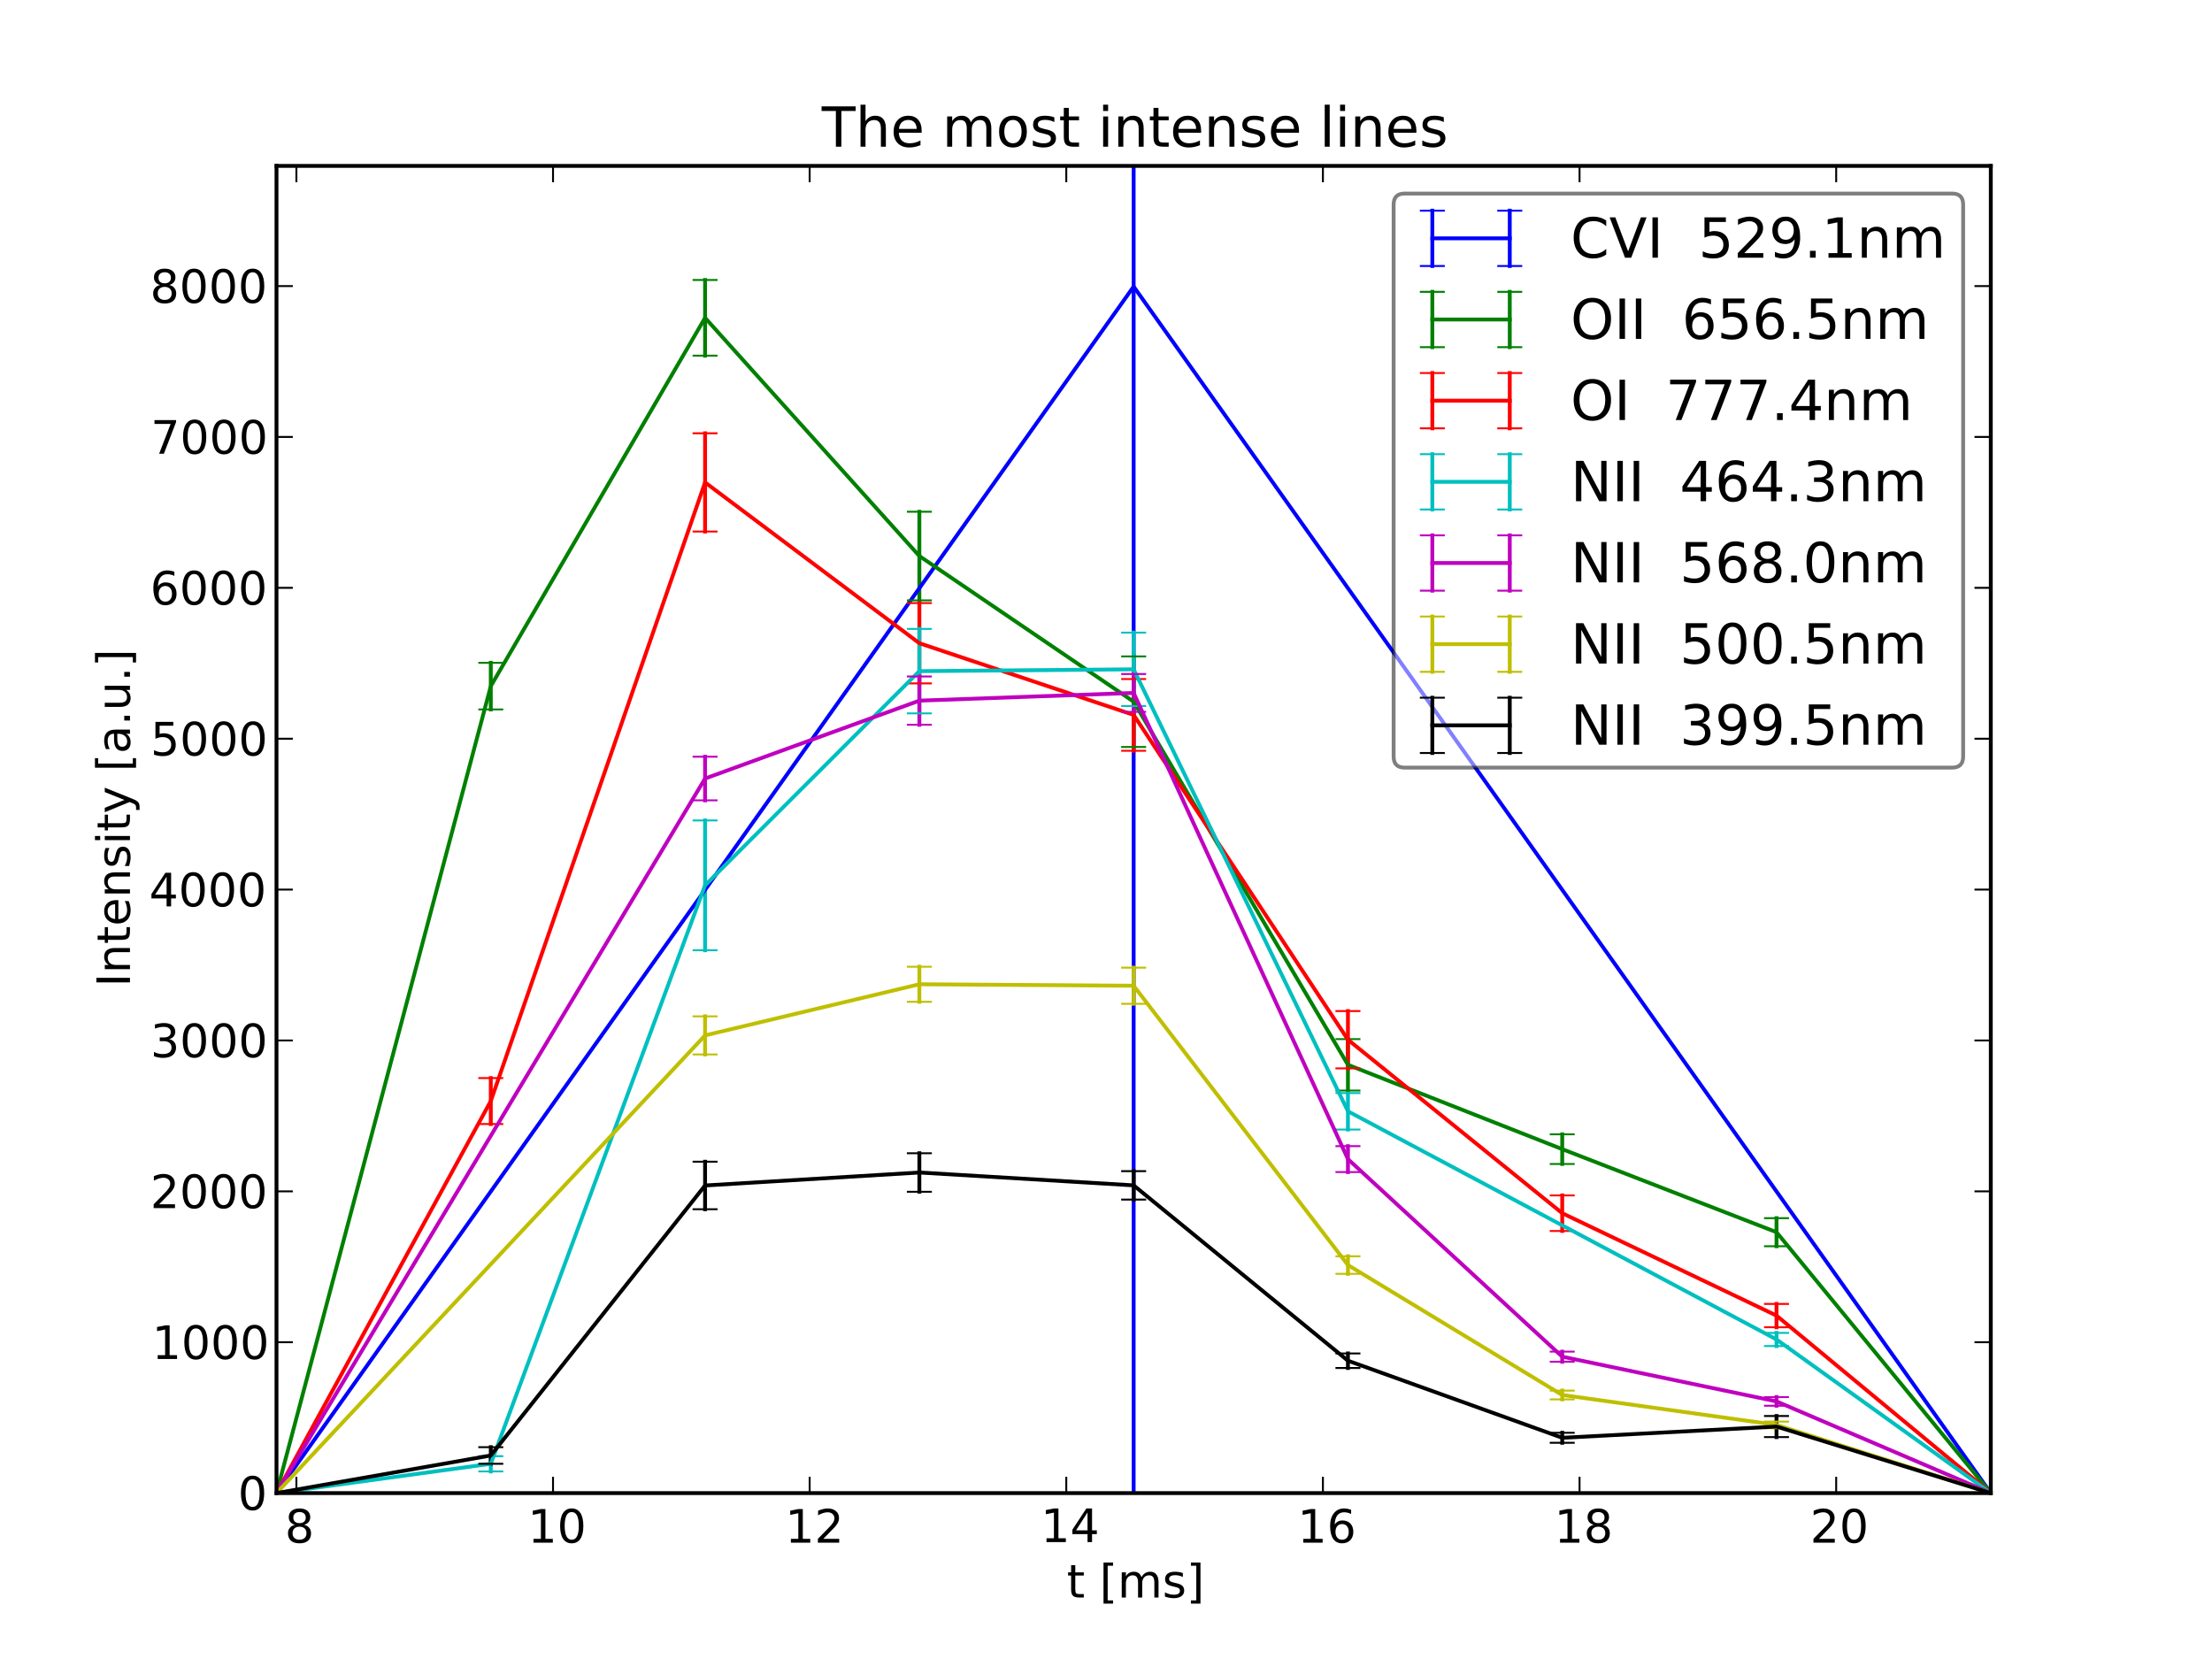 <?xml version="1.0" encoding="utf-8" standalone="no"?>
<!DOCTYPE svg PUBLIC "-//W3C//DTD SVG 1.1//EN"
  "http://www.w3.org/Graphics/SVG/1.1/DTD/svg11.dtd">
<!-- Created with matplotlib (http://matplotlib.sourceforge.net/) -->
<svg height="432pt" version="1.1" viewBox="0 0 576 432" width="576pt" xmlns="http://www.w3.org/2000/svg" xmlns:xlink="http://www.w3.org/1999/xlink">
 <defs>
  <style type="text/css">
*{stroke-linecap:square;stroke-linejoin:round;}
  </style>
 </defs>
 <g id="figure_1">
  <g id="patch_1">
   <path d="
M0 432
L576 432
L576 0
L0 0
z
" style="fill:#ffffff;"/>
  </g>
  <g id="axes_1">
   <g id="patch_2">
    <path d="
M72 388.8
L518.4 388.8
L518.4 43.2
L72 43.2
z
" style="fill:#ffffff;"/>
   </g>
   <g id="LineCollection_1">
    <defs>
     <path d="
M72 -43.2
L72 -43.2" id="C0_0_9bba96957a"/>
     <path d="
M295.2 2162.87
L295.2 -2877.63" id="C0_1_dd03a5b941"/>
     <path d="
M518.4 -43.2
L518.4 -43.2" id="C0_2_ca5ef8f638"/>
    </defs>
    <g clip-path="url(#p7ff5b81e1d)">
     <use style="fill:none;stroke:#0000ff;stroke-linecap:butt;" x="0" xlink:href="#C0_0_9bba96957a" y="432.0"/>
    </g>
    <g clip-path="url(#p7ff5b81e1d)">
     <use style="fill:none;stroke:#0000ff;stroke-linecap:butt;" x="0" xlink:href="#C0_1_dd03a5b941" y="432.0"/>
    </g>
    <g clip-path="url(#p7ff5b81e1d)">
     <use style="fill:none;stroke:#0000ff;stroke-linecap:butt;" x="0" xlink:href="#C0_2_ca5ef8f638" y="432.0"/>
    </g>
   </g>
   <g id="LineCollection_2">
    <defs>
     <path d="
M72 -43.2
L72 -43.2" id="C1_0_9bba96957a"/>
     <path d="
M127.8 -247.262
L127.8 -259.405" id="C1_1_32b643b075"/>
     <path d="
M183.6 -339.388
L183.6 -359.09" id="C1_2_dc9d313f68"/>
     <path d="
M239.4 -275.666
L239.4 -298.749" id="C1_3_742e22858e"/>
     <path d="
M295.2 -237.489
L295.2 -261.071" id="C1_4_d9644dfba2"/>
     <path d="
M351 -148.027
L351 -161.418" id="C1_5_e59044e3a9"/>
     <path d="
M406.8 -128.903
L406.8 -136.625" id="C1_6_5e42ef5a7c"/>
     <path d="
M462.6 -107.481
L462.6 -114.796" id="C1_7_526498fb97"/>
     <path d="
M518.4 -43.2
L518.4 -43.2" id="C1_8_ca5ef8f638"/>
    </defs>
    <g clip-path="url(#p7ff5b81e1d)">
     <use style="fill:none;stroke:#008000;stroke-linecap:butt;" x="0" xlink:href="#C1_0_9bba96957a" y="432.0"/>
    </g>
    <g clip-path="url(#p7ff5b81e1d)">
     <use style="fill:none;stroke:#008000;stroke-linecap:butt;" x="0" xlink:href="#C1_1_32b643b075" y="432.0"/>
    </g>
    <g clip-path="url(#p7ff5b81e1d)">
     <use style="fill:none;stroke:#008000;stroke-linecap:butt;" x="0" xlink:href="#C1_2_dc9d313f68" y="432.0"/>
    </g>
    <g clip-path="url(#p7ff5b81e1d)">
     <use style="fill:none;stroke:#008000;stroke-linecap:butt;" x="0" xlink:href="#C1_3_742e22858e" y="432.0"/>
    </g>
    <g clip-path="url(#p7ff5b81e1d)">
     <use style="fill:none;stroke:#008000;stroke-linecap:butt;" x="0" xlink:href="#C1_4_d9644dfba2" y="432.0"/>
    </g>
    <g clip-path="url(#p7ff5b81e1d)">
     <use style="fill:none;stroke:#008000;stroke-linecap:butt;" x="0" xlink:href="#C1_5_e59044e3a9" y="432.0"/>
    </g>
    <g clip-path="url(#p7ff5b81e1d)">
     <use style="fill:none;stroke:#008000;stroke-linecap:butt;" x="0" xlink:href="#C1_6_5e42ef5a7c" y="432.0"/>
    </g>
    <g clip-path="url(#p7ff5b81e1d)">
     <use style="fill:none;stroke:#008000;stroke-linecap:butt;" x="0" xlink:href="#C1_7_526498fb97" y="432.0"/>
    </g>
    <g clip-path="url(#p7ff5b81e1d)">
     <use style="fill:none;stroke:#008000;stroke-linecap:butt;" x="0" xlink:href="#C1_8_ca5ef8f638" y="432.0"/>
    </g>
   </g>
   <g id="LineCollection_3">
    <defs>
     <path d="
M72 -43.2
L72 -43.2" id="C2_0_9bba96957a"/>
     <path d="
M127.8 -139.307
L127.8 -151.275" id="C2_1_6476075198"/>
     <path d="
M183.6 -293.592
L183.6 -319.171" id="C2_2_0b253a1e81"/>
     <path d="
M239.4 -254.051
L239.4 -274.96" id="C2_3_a7ce64591d"/>
     <path d="
M295.2 -236.497
L295.2 -255.179" id="C2_4_3f819b0df7"/>
     <path d="
M351 -153.801
L351 -168.726" id="C2_5_28936bd135"/>
     <path d="
M406.8 -111.454
L406.8 -120.716" id="C2_6_079144a101"/>
     <path d="
M462.6 -86.382
L462.6 -92.459" id="C2_7_6527e206f9"/>
     <path d="
M518.4 -43.2
L518.4 -43.2" id="C2_8_ca5ef8f638"/>
    </defs>
    <g clip-path="url(#p7ff5b81e1d)">
     <use style="fill:none;stroke:#ff0000;stroke-linecap:butt;" x="0" xlink:href="#C2_0_9bba96957a" y="432.0"/>
    </g>
    <g clip-path="url(#p7ff5b81e1d)">
     <use style="fill:none;stroke:#ff0000;stroke-linecap:butt;" x="0" xlink:href="#C2_1_6476075198" y="432.0"/>
    </g>
    <g clip-path="url(#p7ff5b81e1d)">
     <use style="fill:none;stroke:#ff0000;stroke-linecap:butt;" x="0" xlink:href="#C2_2_0b253a1e81" y="432.0"/>
    </g>
    <g clip-path="url(#p7ff5b81e1d)">
     <use style="fill:none;stroke:#ff0000;stroke-linecap:butt;" x="0" xlink:href="#C2_3_a7ce64591d" y="432.0"/>
    </g>
    <g clip-path="url(#p7ff5b81e1d)">
     <use style="fill:none;stroke:#ff0000;stroke-linecap:butt;" x="0" xlink:href="#C2_4_3f819b0df7" y="432.0"/>
    </g>
    <g clip-path="url(#p7ff5b81e1d)">
     <use style="fill:none;stroke:#ff0000;stroke-linecap:butt;" x="0" xlink:href="#C2_5_28936bd135" y="432.0"/>
    </g>
    <g clip-path="url(#p7ff5b81e1d)">
     <use style="fill:none;stroke:#ff0000;stroke-linecap:butt;" x="0" xlink:href="#C2_6_079144a101" y="432.0"/>
    </g>
    <g clip-path="url(#p7ff5b81e1d)">
     <use style="fill:none;stroke:#ff0000;stroke-linecap:butt;" x="0" xlink:href="#C2_7_6527e206f9" y="432.0"/>
    </g>
    <g clip-path="url(#p7ff5b81e1d)">
     <use style="fill:none;stroke:#ff0000;stroke-linecap:butt;" x="0" xlink:href="#C2_8_ca5ef8f638" y="432.0"/>
    </g>
   </g>
   <g id="LineCollection_4">
    <defs>
     <path d="
M72 -43.2
L72 -43.2" id="C3_0_9bba96957a"/>
     <path d="
M127.8 -48.846
L127.8 -52.815" id="C3_1_5b185b2856"/>
     <path d="
M183.6 -184.562
L183.6 -218.36" id="C3_2_c6c0e122b5"/>
     <path d="
M239.4 -246.238
L239.4 -268.232" id="C3_3_983c7bacb5"/>
     <path d="
M295.2 -248.156
L295.2 -267.265" id="C3_4_41ef8a6ad7"/>
     <path d="
M351 -137.874
L351 -147.373" id="C3_5_a8a135840c"/>
     <path d="
M462.6 -81.495
L462.6 -84.915" id="C3_6_b90fb6a4d1"/>
     <path d="
M518.4 -43.2
L518.4 -43.2" id="C3_7_ca5ef8f638"/>
    </defs>
    <g clip-path="url(#p7ff5b81e1d)">
     <use style="fill:none;stroke:#00bfbf;stroke-linecap:butt;" x="0" xlink:href="#C3_0_9bba96957a" y="432.0"/>
    </g>
    <g clip-path="url(#p7ff5b81e1d)">
     <use style="fill:none;stroke:#00bfbf;stroke-linecap:butt;" x="0" xlink:href="#C3_1_5b185b2856" y="432.0"/>
    </g>
    <g clip-path="url(#p7ff5b81e1d)">
     <use style="fill:none;stroke:#00bfbf;stroke-linecap:butt;" x="0" xlink:href="#C3_2_c6c0e122b5" y="432.0"/>
    </g>
    <g clip-path="url(#p7ff5b81e1d)">
     <use style="fill:none;stroke:#00bfbf;stroke-linecap:butt;" x="0" xlink:href="#C3_3_983c7bacb5" y="432.0"/>
    </g>
    <g clip-path="url(#p7ff5b81e1d)">
     <use style="fill:none;stroke:#00bfbf;stroke-linecap:butt;" x="0" xlink:href="#C3_4_41ef8a6ad7" y="432.0"/>
    </g>
    <g clip-path="url(#p7ff5b81e1d)">
     <use style="fill:none;stroke:#00bfbf;stroke-linecap:butt;" x="0" xlink:href="#C3_5_a8a135840c" y="432.0"/>
    </g>
    <g clip-path="url(#p7ff5b81e1d)">
     <use style="fill:none;stroke:#00bfbf;stroke-linecap:butt;" x="0" xlink:href="#C3_6_b90fb6a4d1" y="432.0"/>
    </g>
    <g clip-path="url(#p7ff5b81e1d)">
     <use style="fill:none;stroke:#00bfbf;stroke-linecap:butt;" x="0" xlink:href="#C3_7_ca5ef8f638" y="432.0"/>
    </g>
   </g>
   <g id="LineCollection_5">
    <defs>
     <path d="
M72 -43.2
L72 -43.2" id="C4_0_9bba96957a"/>
     <path d="
M183.6 -223.592
L183.6 -234.953" id="C4_1_564626a95a"/>
     <path d="
M239.4 -243.271
L239.4 -255.84" id="C4_2_1c8da14685"/>
     <path d="
M295.2 -246.636
L295.2 -256.486" id="C4_3_123570d6a2"/>
     <path d="
M351 -126.795
L351 -133.545" id="C4_4_e687dd990d"/>
     <path d="
M406.8 -77.411
L406.8 -80.038" id="C4_5_64f47c1242"/>
     <path d="
M462.6 -65.944
L462.6 -68.201" id="C4_6_ca12d8aca8"/>
     <path d="
M518.4 -43.2
L518.4 -43.2" id="C4_7_ca5ef8f638"/>
    </defs>
    <g clip-path="url(#p7ff5b81e1d)">
     <use style="fill:none;stroke:#bf00bf;stroke-linecap:butt;" x="0" xlink:href="#C4_0_9bba96957a" y="432.0"/>
    </g>
    <g clip-path="url(#p7ff5b81e1d)">
     <use style="fill:none;stroke:#bf00bf;stroke-linecap:butt;" x="0" xlink:href="#C4_1_564626a95a" y="432.0"/>
    </g>
    <g clip-path="url(#p7ff5b81e1d)">
     <use style="fill:none;stroke:#bf00bf;stroke-linecap:butt;" x="0" xlink:href="#C4_2_1c8da14685" y="432.0"/>
    </g>
    <g clip-path="url(#p7ff5b81e1d)">
     <use style="fill:none;stroke:#bf00bf;stroke-linecap:butt;" x="0" xlink:href="#C4_3_123570d6a2" y="432.0"/>
    </g>
    <g clip-path="url(#p7ff5b81e1d)">
     <use style="fill:none;stroke:#bf00bf;stroke-linecap:butt;" x="0" xlink:href="#C4_4_e687dd990d" y="432.0"/>
    </g>
    <g clip-path="url(#p7ff5b81e1d)">
     <use style="fill:none;stroke:#bf00bf;stroke-linecap:butt;" x="0" xlink:href="#C4_5_64f47c1242" y="432.0"/>
    </g>
    <g clip-path="url(#p7ff5b81e1d)">
     <use style="fill:none;stroke:#bf00bf;stroke-linecap:butt;" x="0" xlink:href="#C4_6_ca12d8aca8" y="432.0"/>
    </g>
    <g clip-path="url(#p7ff5b81e1d)">
     <use style="fill:none;stroke:#bf00bf;stroke-linecap:butt;" x="0" xlink:href="#C4_7_ca5ef8f638" y="432.0"/>
    </g>
   </g>
   <g id="LineCollection_6">
    <defs>
     <path d="
M72 -43.2
L72 -43.2" id="C5_0_9bba96957a"/>
     <path d="
M183.6 -157.425
L183.6 -167.349" id="C5_1_0ef7d1cd00"/>
     <path d="
M239.4 -171.137
L239.4 -180.265" id="C5_2_5a05b62c0c"/>
     <path d="
M295.2 -170.614
L295.2 -180.026" id="C5_3_267bee24c6"/>
     <path d="
M351 -100.3
L351 -104.867" id="C5_4_acae2c2f22"/>
     <path d="
M406.8 -67.601
L406.8 -69.89" id="C5_5_622ad2b3d6"/>
     <path d="
M462.6 -60.092
L462.6 -61.819" id="C5_6_890a76046f"/>
     <path d="
M518.4 -43.2
L518.4 -43.2" id="C5_7_ca5ef8f638"/>
    </defs>
    <g clip-path="url(#p7ff5b81e1d)">
     <use style="fill:none;stroke:#bfbf00;stroke-linecap:butt;" x="0" xlink:href="#C5_0_9bba96957a" y="432.0"/>
    </g>
    <g clip-path="url(#p7ff5b81e1d)">
     <use style="fill:none;stroke:#bfbf00;stroke-linecap:butt;" x="0" xlink:href="#C5_1_0ef7d1cd00" y="432.0"/>
    </g>
    <g clip-path="url(#p7ff5b81e1d)">
     <use style="fill:none;stroke:#bfbf00;stroke-linecap:butt;" x="0" xlink:href="#C5_2_5a05b62c0c" y="432.0"/>
    </g>
    <g clip-path="url(#p7ff5b81e1d)">
     <use style="fill:none;stroke:#bfbf00;stroke-linecap:butt;" x="0" xlink:href="#C5_3_267bee24c6" y="432.0"/>
    </g>
    <g clip-path="url(#p7ff5b81e1d)">
     <use style="fill:none;stroke:#bfbf00;stroke-linecap:butt;" x="0" xlink:href="#C5_4_acae2c2f22" y="432.0"/>
    </g>
    <g clip-path="url(#p7ff5b81e1d)">
     <use style="fill:none;stroke:#bfbf00;stroke-linecap:butt;" x="0" xlink:href="#C5_5_622ad2b3d6" y="432.0"/>
    </g>
    <g clip-path="url(#p7ff5b81e1d)">
     <use style="fill:none;stroke:#bfbf00;stroke-linecap:butt;" x="0" xlink:href="#C5_6_890a76046f" y="432.0"/>
    </g>
    <g clip-path="url(#p7ff5b81e1d)">
     <use style="fill:none;stroke:#bfbf00;stroke-linecap:butt;" x="0" xlink:href="#C5_7_ca5ef8f638" y="432.0"/>
    </g>
   </g>
   <g id="LineCollection_7">
    <defs>
     <path d="
M72 -43.2
L72 -43.2" id="C6_0_9bba96957a"/>
     <path d="
M127.8 -50.834
L127.8 -55.159" id="C6_1_c11822b60c"/>
     <path d="
M183.6 -117.118
L183.6 -129.49" id="C6_2_93646dd740"/>
     <path d="
M239.4 -121.668
L239.4 -131.696" id="C6_3_d9943b8d8c"/>
     <path d="
M295.2 -119.635
L295.2 -127.034" id="C6_4_d8e55ac9fb"/>
     <path d="
M351 -75.778
L351 -79.567" id="C6_5_2add1c107a"/>
     <path d="
M406.8 -56.298
L406.8 -58.907" id="C6_6_403d55627d"/>
     <path d="
M462.6 -57.784
L462.6 -63.272" id="C6_7_da225f6be7"/>
     <path d="
M518.4 -43.2
L518.4 -43.2" id="C6_8_ca5ef8f638"/>
    </defs>
    <g clip-path="url(#p7ff5b81e1d)">
     <use style="fill:none;stroke:#000000;stroke-linecap:butt;" x="0" xlink:href="#C6_0_9bba96957a" y="432.0"/>
    </g>
    <g clip-path="url(#p7ff5b81e1d)">
     <use style="fill:none;stroke:#000000;stroke-linecap:butt;" x="0" xlink:href="#C6_1_c11822b60c" y="432.0"/>
    </g>
    <g clip-path="url(#p7ff5b81e1d)">
     <use style="fill:none;stroke:#000000;stroke-linecap:butt;" x="0" xlink:href="#C6_2_93646dd740" y="432.0"/>
    </g>
    <g clip-path="url(#p7ff5b81e1d)">
     <use style="fill:none;stroke:#000000;stroke-linecap:butt;" x="0" xlink:href="#C6_3_d9943b8d8c" y="432.0"/>
    </g>
    <g clip-path="url(#p7ff5b81e1d)">
     <use style="fill:none;stroke:#000000;stroke-linecap:butt;" x="0" xlink:href="#C6_4_d8e55ac9fb" y="432.0"/>
    </g>
    <g clip-path="url(#p7ff5b81e1d)">
     <use style="fill:none;stroke:#000000;stroke-linecap:butt;" x="0" xlink:href="#C6_5_2add1c107a" y="432.0"/>
    </g>
    <g clip-path="url(#p7ff5b81e1d)">
     <use style="fill:none;stroke:#000000;stroke-linecap:butt;" x="0" xlink:href="#C6_6_403d55627d" y="432.0"/>
    </g>
    <g clip-path="url(#p7ff5b81e1d)">
     <use style="fill:none;stroke:#000000;stroke-linecap:butt;" x="0" xlink:href="#C6_7_da225f6be7" y="432.0"/>
    </g>
    <g clip-path="url(#p7ff5b81e1d)">
     <use style="fill:none;stroke:#000000;stroke-linecap:butt;" x="0" xlink:href="#C6_8_ca5ef8f638" y="432.0"/>
    </g>
   </g>
   <g id="line2d_1">
    <defs>
     <path d="
M3 1.83691e-16
L-3 -1.83691e-16" id="md6f5011105"/>
    </defs>
    <g clip-path="url(#p7ff5b81e1d)">
     <use style="fill:#0000ff;stroke:#0000ff;stroke-linecap:butt;stroke-width:0.5;" x="72.0" xlink:href="#md6f5011105" y="388.8"/>
     <use style="fill:#0000ff;stroke:#0000ff;stroke-linecap:butt;stroke-width:0.5;" x="295.2" xlink:href="#md6f5011105" y="2594.865"/>
     <use style="fill:#0000ff;stroke:#0000ff;stroke-linecap:butt;stroke-width:0.5;" x="518.4" xlink:href="#md6f5011105" y="388.8"/>
    </g>
   </g>
   <g id="line2d_2">
    <defs>
     <path d="
M3 1.83691e-16
L-3 -1.83691e-16" id="md6f5011105"/>
    </defs>
    <g clip-path="url(#p7ff5b81e1d)">
     <use style="fill:#0000ff;stroke:#0000ff;stroke-linecap:butt;stroke-width:0.5;" x="72.0" xlink:href="#md6f5011105" y="388.8"/>
     <use style="fill:#0000ff;stroke:#0000ff;stroke-linecap:butt;stroke-width:0.5;" x="295.2" xlink:href="#md6f5011105" y="-2445.629"/>
     <use style="fill:#0000ff;stroke:#0000ff;stroke-linecap:butt;stroke-width:0.5;" x="518.4" xlink:href="#md6f5011105" y="388.8"/>
    </g>
   </g>
   <g id="line2d_3">
    <path clip-path="url(#p7ff5b81e1d)" d="
M72 388.8
L295.2 74.618
L518.4 388.8" style="fill:none;stroke:#0000ff;"/>
   </g>
   <g id="line2d_4">
    <defs>
     <path d="
M3 1.83691e-16
L-3 -1.83691e-16" id="md6f5011105"/>
    </defs>
    <g clip-path="url(#p7ff5b81e1d)">
     <use style="fill:#008000;stroke:#008000;stroke-linecap:butt;stroke-width:0.5;" x="72.0" xlink:href="#md6f5011105" y="388.8"/>
     <use style="fill:#008000;stroke:#008000;stroke-linecap:butt;stroke-width:0.5;" x="127.8" xlink:href="#md6f5011105" y="184.738"/>
     <use style="fill:#008000;stroke:#008000;stroke-linecap:butt;stroke-width:0.5;" x="183.6" xlink:href="#md6f5011105" y="92.612"/>
     <use style="fill:#008000;stroke:#008000;stroke-linecap:butt;stroke-width:0.5;" x="239.4" xlink:href="#md6f5011105" y="156.334"/>
     <use style="fill:#008000;stroke:#008000;stroke-linecap:butt;stroke-width:0.5;" x="295.2" xlink:href="#md6f5011105" y="194.511"/>
     <use style="fill:#008000;stroke:#008000;stroke-linecap:butt;stroke-width:0.5;" x="351.0" xlink:href="#md6f5011105" y="283.973"/>
     <use style="fill:#008000;stroke:#008000;stroke-linecap:butt;stroke-width:0.5;" x="406.8" xlink:href="#md6f5011105" y="303.097"/>
     <use style="fill:#008000;stroke:#008000;stroke-linecap:butt;stroke-width:0.5;" x="462.6" xlink:href="#md6f5011105" y="324.519"/>
     <use style="fill:#008000;stroke:#008000;stroke-linecap:butt;stroke-width:0.5;" x="518.4" xlink:href="#md6f5011105" y="388.8"/>
    </g>
   </g>
   <g id="line2d_5">
    <defs>
     <path d="
M3 1.83691e-16
L-3 -1.83691e-16" id="md6f5011105"/>
    </defs>
    <g clip-path="url(#p7ff5b81e1d)">
     <use style="fill:#008000;stroke:#008000;stroke-linecap:butt;stroke-width:0.5;" x="72.0" xlink:href="#md6f5011105" y="388.8"/>
     <use style="fill:#008000;stroke:#008000;stroke-linecap:butt;stroke-width:0.5;" x="127.8" xlink:href="#md6f5011105" y="172.595"/>
     <use style="fill:#008000;stroke:#008000;stroke-linecap:butt;stroke-width:0.5;" x="183.6" xlink:href="#md6f5011105" y="72.91"/>
     <use style="fill:#008000;stroke:#008000;stroke-linecap:butt;stroke-width:0.5;" x="239.4" xlink:href="#md6f5011105" y="133.251"/>
     <use style="fill:#008000;stroke:#008000;stroke-linecap:butt;stroke-width:0.5;" x="295.2" xlink:href="#md6f5011105" y="170.929"/>
     <use style="fill:#008000;stroke:#008000;stroke-linecap:butt;stroke-width:0.5;" x="351.0" xlink:href="#md6f5011105" y="270.582"/>
     <use style="fill:#008000;stroke:#008000;stroke-linecap:butt;stroke-width:0.5;" x="406.8" xlink:href="#md6f5011105" y="295.375"/>
     <use style="fill:#008000;stroke:#008000;stroke-linecap:butt;stroke-width:0.5;" x="462.6" xlink:href="#md6f5011105" y="317.204"/>
     <use style="fill:#008000;stroke:#008000;stroke-linecap:butt;stroke-width:0.5;" x="518.4" xlink:href="#md6f5011105" y="388.8"/>
    </g>
   </g>
   <g id="line2d_6">
    <path clip-path="url(#p7ff5b81e1d)" d="
M72 388.8
L127.8 178.666
L183.6 82.761
L239.4 144.792
L295.2 182.72
L351 277.277
L406.8 299.236
L462.6 320.862
L518.4 388.8" style="fill:none;stroke:#008000;"/>
   </g>
   <g id="line2d_7">
    <defs>
     <path d="
M3 1.83691e-16
L-3 -1.83691e-16" id="md6f5011105"/>
    </defs>
    <g clip-path="url(#p7ff5b81e1d)">
     <use style="fill:#ff0000;stroke:#ff0000;stroke-linecap:butt;stroke-width:0.5;" x="72.0" xlink:href="#md6f5011105" y="388.8"/>
     <use style="fill:#ff0000;stroke:#ff0000;stroke-linecap:butt;stroke-width:0.5;" x="127.8" xlink:href="#md6f5011105" y="292.693"/>
     <use style="fill:#ff0000;stroke:#ff0000;stroke-linecap:butt;stroke-width:0.5;" x="183.6" xlink:href="#md6f5011105" y="138.408"/>
     <use style="fill:#ff0000;stroke:#ff0000;stroke-linecap:butt;stroke-width:0.5;" x="239.4" xlink:href="#md6f5011105" y="177.949"/>
     <use style="fill:#ff0000;stroke:#ff0000;stroke-linecap:butt;stroke-width:0.5;" x="295.2" xlink:href="#md6f5011105" y="195.503"/>
     <use style="fill:#ff0000;stroke:#ff0000;stroke-linecap:butt;stroke-width:0.5;" x="351.0" xlink:href="#md6f5011105" y="278.199"/>
     <use style="fill:#ff0000;stroke:#ff0000;stroke-linecap:butt;stroke-width:0.5;" x="406.8" xlink:href="#md6f5011105" y="320.546"/>
     <use style="fill:#ff0000;stroke:#ff0000;stroke-linecap:butt;stroke-width:0.5;" x="462.6" xlink:href="#md6f5011105" y="345.618"/>
     <use style="fill:#ff0000;stroke:#ff0000;stroke-linecap:butt;stroke-width:0.5;" x="518.4" xlink:href="#md6f5011105" y="388.8"/>
    </g>
   </g>
   <g id="line2d_8">
    <defs>
     <path d="
M3 1.83691e-16
L-3 -1.83691e-16" id="md6f5011105"/>
    </defs>
    <g clip-path="url(#p7ff5b81e1d)">
     <use style="fill:#ff0000;stroke:#ff0000;stroke-linecap:butt;stroke-width:0.5;" x="72.0" xlink:href="#md6f5011105" y="388.8"/>
     <use style="fill:#ff0000;stroke:#ff0000;stroke-linecap:butt;stroke-width:0.5;" x="127.8" xlink:href="#md6f5011105" y="280.725"/>
     <use style="fill:#ff0000;stroke:#ff0000;stroke-linecap:butt;stroke-width:0.5;" x="183.6" xlink:href="#md6f5011105" y="112.829"/>
     <use style="fill:#ff0000;stroke:#ff0000;stroke-linecap:butt;stroke-width:0.5;" x="239.4" xlink:href="#md6f5011105" y="157.04"/>
     <use style="fill:#ff0000;stroke:#ff0000;stroke-linecap:butt;stroke-width:0.5;" x="295.2" xlink:href="#md6f5011105" y="176.821"/>
     <use style="fill:#ff0000;stroke:#ff0000;stroke-linecap:butt;stroke-width:0.5;" x="351.0" xlink:href="#md6f5011105" y="263.274"/>
     <use style="fill:#ff0000;stroke:#ff0000;stroke-linecap:butt;stroke-width:0.5;" x="406.8" xlink:href="#md6f5011105" y="311.284"/>
     <use style="fill:#ff0000;stroke:#ff0000;stroke-linecap:butt;stroke-width:0.5;" x="462.6" xlink:href="#md6f5011105" y="339.541"/>
     <use style="fill:#ff0000;stroke:#ff0000;stroke-linecap:butt;stroke-width:0.5;" x="518.4" xlink:href="#md6f5011105" y="388.8"/>
    </g>
   </g>
   <g id="line2d_9">
    <path clip-path="url(#p7ff5b81e1d)" d="
M72 388.8
L127.8 286.709
L183.6 125.619
L239.4 167.494
L295.2 186.162
L351 270.737
L406.8 315.915
L462.6 342.579
L518.4 388.8" style="fill:none;stroke:#ff0000;"/>
   </g>
   <g id="line2d_10">
    <defs>
     <path d="
M3 1.83691e-16
L-3 -1.83691e-16" id="md6f5011105"/>
    </defs>
    <g clip-path="url(#p7ff5b81e1d)">
     <use style="fill:#00bfbf;stroke:#00bfbf;stroke-linecap:butt;stroke-width:0.5;" x="72.0" xlink:href="#md6f5011105" y="388.8"/>
     <use style="fill:#00bfbf;stroke:#00bfbf;stroke-linecap:butt;stroke-width:0.5;" x="127.8" xlink:href="#md6f5011105" y="383.154"/>
     <use style="fill:#00bfbf;stroke:#00bfbf;stroke-linecap:butt;stroke-width:0.5;" x="183.6" xlink:href="#md6f5011105" y="247.438"/>
     <use style="fill:#00bfbf;stroke:#00bfbf;stroke-linecap:butt;stroke-width:0.5;" x="239.4" xlink:href="#md6f5011105" y="185.762"/>
     <use style="fill:#00bfbf;stroke:#00bfbf;stroke-linecap:butt;stroke-width:0.5;" x="295.2" xlink:href="#md6f5011105" y="183.844"/>
     <use style="fill:#00bfbf;stroke:#00bfbf;stroke-linecap:butt;stroke-width:0.5;" x="351.0" xlink:href="#md6f5011105" y="294.126"/>
     <use style="fill:#00bfbf;stroke:#00bfbf;stroke-linecap:butt;stroke-width:0.5;" x="462.6" xlink:href="#md6f5011105" y="350.505"/>
     <use style="fill:#00bfbf;stroke:#00bfbf;stroke-linecap:butt;stroke-width:0.5;" x="518.4" xlink:href="#md6f5011105" y="388.8"/>
    </g>
   </g>
   <g id="line2d_11">
    <defs>
     <path d="
M3 1.83691e-16
L-3 -1.83691e-16" id="md6f5011105"/>
    </defs>
    <g clip-path="url(#p7ff5b81e1d)">
     <use style="fill:#00bfbf;stroke:#00bfbf;stroke-linecap:butt;stroke-width:0.5;" x="72.0" xlink:href="#md6f5011105" y="388.8"/>
     <use style="fill:#00bfbf;stroke:#00bfbf;stroke-linecap:butt;stroke-width:0.5;" x="127.8" xlink:href="#md6f5011105" y="379.185"/>
     <use style="fill:#00bfbf;stroke:#00bfbf;stroke-linecap:butt;stroke-width:0.5;" x="183.6" xlink:href="#md6f5011105" y="213.64"/>
     <use style="fill:#00bfbf;stroke:#00bfbf;stroke-linecap:butt;stroke-width:0.5;" x="239.4" xlink:href="#md6f5011105" y="163.768"/>
     <use style="fill:#00bfbf;stroke:#00bfbf;stroke-linecap:butt;stroke-width:0.5;" x="295.2" xlink:href="#md6f5011105" y="164.735"/>
     <use style="fill:#00bfbf;stroke:#00bfbf;stroke-linecap:butt;stroke-width:0.5;" x="351.0" xlink:href="#md6f5011105" y="284.627"/>
     <use style="fill:#00bfbf;stroke:#00bfbf;stroke-linecap:butt;stroke-width:0.5;" x="462.6" xlink:href="#md6f5011105" y="347.085"/>
     <use style="fill:#00bfbf;stroke:#00bfbf;stroke-linecap:butt;stroke-width:0.5;" x="518.4" xlink:href="#md6f5011105" y="388.8"/>
    </g>
   </g>
   <g id="line2d_12">
    <path clip-path="url(#p7ff5b81e1d)" d="
M72 388.8
L127.8 381.169
L183.6 230.539
L239.4 174.765
L295.2 174.29
L351 289.377
L462.6 348.795
L518.4 388.8" style="fill:none;stroke:#00bfbf;"/>
   </g>
   <g id="line2d_13">
    <defs>
     <path d="
M3 1.83691e-16
L-3 -1.83691e-16" id="md6f5011105"/>
    </defs>
    <g clip-path="url(#p7ff5b81e1d)">
     <use style="fill:#bf00bf;stroke:#bf00bf;stroke-linecap:butt;stroke-width:0.5;" x="72.0" xlink:href="#md6f5011105" y="388.8"/>
     <use style="fill:#bf00bf;stroke:#bf00bf;stroke-linecap:butt;stroke-width:0.5;" x="183.6" xlink:href="#md6f5011105" y="208.408"/>
     <use style="fill:#bf00bf;stroke:#bf00bf;stroke-linecap:butt;stroke-width:0.5;" x="239.4" xlink:href="#md6f5011105" y="188.729"/>
     <use style="fill:#bf00bf;stroke:#bf00bf;stroke-linecap:butt;stroke-width:0.5;" x="295.2" xlink:href="#md6f5011105" y="185.364"/>
     <use style="fill:#bf00bf;stroke:#bf00bf;stroke-linecap:butt;stroke-width:0.5;" x="351.0" xlink:href="#md6f5011105" y="305.205"/>
     <use style="fill:#bf00bf;stroke:#bf00bf;stroke-linecap:butt;stroke-width:0.5;" x="406.8" xlink:href="#md6f5011105" y="354.589"/>
     <use style="fill:#bf00bf;stroke:#bf00bf;stroke-linecap:butt;stroke-width:0.5;" x="462.6" xlink:href="#md6f5011105" y="366.056"/>
     <use style="fill:#bf00bf;stroke:#bf00bf;stroke-linecap:butt;stroke-width:0.5;" x="518.4" xlink:href="#md6f5011105" y="388.8"/>
    </g>
   </g>
   <g id="line2d_14">
    <defs>
     <path d="
M3 1.83691e-16
L-3 -1.83691e-16" id="md6f5011105"/>
    </defs>
    <g clip-path="url(#p7ff5b81e1d)">
     <use style="fill:#bf00bf;stroke:#bf00bf;stroke-linecap:butt;stroke-width:0.5;" x="72.0" xlink:href="#md6f5011105" y="388.8"/>
     <use style="fill:#bf00bf;stroke:#bf00bf;stroke-linecap:butt;stroke-width:0.5;" x="183.6" xlink:href="#md6f5011105" y="197.047"/>
     <use style="fill:#bf00bf;stroke:#bf00bf;stroke-linecap:butt;stroke-width:0.5;" x="239.4" xlink:href="#md6f5011105" y="176.16"/>
     <use style="fill:#bf00bf;stroke:#bf00bf;stroke-linecap:butt;stroke-width:0.5;" x="295.2" xlink:href="#md6f5011105" y="175.514"/>
     <use style="fill:#bf00bf;stroke:#bf00bf;stroke-linecap:butt;stroke-width:0.5;" x="351.0" xlink:href="#md6f5011105" y="298.455"/>
     <use style="fill:#bf00bf;stroke:#bf00bf;stroke-linecap:butt;stroke-width:0.5;" x="406.8" xlink:href="#md6f5011105" y="351.962"/>
     <use style="fill:#bf00bf;stroke:#bf00bf;stroke-linecap:butt;stroke-width:0.5;" x="462.6" xlink:href="#md6f5011105" y="363.799"/>
     <use style="fill:#bf00bf;stroke:#bf00bf;stroke-linecap:butt;stroke-width:0.5;" x="518.4" xlink:href="#md6f5011105" y="388.8"/>
    </g>
   </g>
   <g id="line2d_15">
    <path clip-path="url(#p7ff5b81e1d)" d="
M72 388.8
L183.6 202.727
L239.4 182.444
L295.2 180.439
L351 301.83
L406.8 353.276
L462.6 364.927
L518.4 388.8" style="fill:none;stroke:#bf00bf;"/>
   </g>
   <g id="line2d_16">
    <defs>
     <path d="
M3 1.83691e-16
L-3 -1.83691e-16" id="md6f5011105"/>
    </defs>
    <g clip-path="url(#p7ff5b81e1d)">
     <use style="fill:#bfbf00;stroke:#bfbf00;stroke-linecap:butt;stroke-width:0.5;" x="72.0" xlink:href="#md6f5011105" y="388.8"/>
     <use style="fill:#bfbf00;stroke:#bfbf00;stroke-linecap:butt;stroke-width:0.5;" x="183.6" xlink:href="#md6f5011105" y="274.575"/>
     <use style="fill:#bfbf00;stroke:#bfbf00;stroke-linecap:butt;stroke-width:0.5;" x="239.4" xlink:href="#md6f5011105" y="260.863"/>
     <use style="fill:#bfbf00;stroke:#bfbf00;stroke-linecap:butt;stroke-width:0.5;" x="295.2" xlink:href="#md6f5011105" y="261.386"/>
     <use style="fill:#bfbf00;stroke:#bfbf00;stroke-linecap:butt;stroke-width:0.5;" x="351.0" xlink:href="#md6f5011105" y="331.7"/>
     <use style="fill:#bfbf00;stroke:#bfbf00;stroke-linecap:butt;stroke-width:0.5;" x="406.8" xlink:href="#md6f5011105" y="364.399"/>
     <use style="fill:#bfbf00;stroke:#bfbf00;stroke-linecap:butt;stroke-width:0.5;" x="462.6" xlink:href="#md6f5011105" y="371.908"/>
     <use style="fill:#bfbf00;stroke:#bfbf00;stroke-linecap:butt;stroke-width:0.5;" x="518.4" xlink:href="#md6f5011105" y="388.8"/>
    </g>
   </g>
   <g id="line2d_17">
    <defs>
     <path d="
M3 1.83691e-16
L-3 -1.83691e-16" id="md6f5011105"/>
    </defs>
    <g clip-path="url(#p7ff5b81e1d)">
     <use style="fill:#bfbf00;stroke:#bfbf00;stroke-linecap:butt;stroke-width:0.5;" x="72.0" xlink:href="#md6f5011105" y="388.8"/>
     <use style="fill:#bfbf00;stroke:#bfbf00;stroke-linecap:butt;stroke-width:0.5;" x="183.6" xlink:href="#md6f5011105" y="264.651"/>
     <use style="fill:#bfbf00;stroke:#bfbf00;stroke-linecap:butt;stroke-width:0.5;" x="239.4" xlink:href="#md6f5011105" y="251.735"/>
     <use style="fill:#bfbf00;stroke:#bfbf00;stroke-linecap:butt;stroke-width:0.5;" x="295.2" xlink:href="#md6f5011105" y="251.974"/>
     <use style="fill:#bfbf00;stroke:#bfbf00;stroke-linecap:butt;stroke-width:0.5;" x="351.0" xlink:href="#md6f5011105" y="327.133"/>
     <use style="fill:#bfbf00;stroke:#bfbf00;stroke-linecap:butt;stroke-width:0.5;" x="406.8" xlink:href="#md6f5011105" y="362.11"/>
     <use style="fill:#bfbf00;stroke:#bfbf00;stroke-linecap:butt;stroke-width:0.5;" x="462.6" xlink:href="#md6f5011105" y="370.181"/>
     <use style="fill:#bfbf00;stroke:#bfbf00;stroke-linecap:butt;stroke-width:0.5;" x="518.4" xlink:href="#md6f5011105" y="388.8"/>
    </g>
   </g>
   <g id="line2d_18">
    <path clip-path="url(#p7ff5b81e1d)" d="
M72 388.8
L183.6 269.613
L239.4 256.299
L295.2 256.68
L351 329.416
L406.8 363.255
L462.6 371.045
L518.4 388.8" style="fill:none;stroke:#bfbf00;"/>
   </g>
   <g id="line2d_19">
    <defs>
     <path d="
M3 1.83691e-16
L-3 -1.83691e-16" id="md6f5011105"/>
    </defs>
    <g clip-path="url(#p7ff5b81e1d)">
     <use style="stroke:#000000;stroke-linecap:butt;stroke-width:0.5;" x="72.0" xlink:href="#md6f5011105" y="388.8"/>
     <use style="stroke:#000000;stroke-linecap:butt;stroke-width:0.5;" x="127.8" xlink:href="#md6f5011105" y="381.166"/>
     <use style="stroke:#000000;stroke-linecap:butt;stroke-width:0.5;" x="183.6" xlink:href="#md6f5011105" y="314.882"/>
     <use style="stroke:#000000;stroke-linecap:butt;stroke-width:0.5;" x="239.4" xlink:href="#md6f5011105" y="310.332"/>
     <use style="stroke:#000000;stroke-linecap:butt;stroke-width:0.5;" x="295.2" xlink:href="#md6f5011105" y="312.365"/>
     <use style="stroke:#000000;stroke-linecap:butt;stroke-width:0.5;" x="351.0" xlink:href="#md6f5011105" y="356.222"/>
     <use style="stroke:#000000;stroke-linecap:butt;stroke-width:0.5;" x="406.8" xlink:href="#md6f5011105" y="375.702"/>
     <use style="stroke:#000000;stroke-linecap:butt;stroke-width:0.5;" x="462.6" xlink:href="#md6f5011105" y="374.216"/>
     <use style="stroke:#000000;stroke-linecap:butt;stroke-width:0.5;" x="518.4" xlink:href="#md6f5011105" y="388.8"/>
    </g>
   </g>
   <g id="line2d_20">
    <defs>
     <path d="
M3 1.83691e-16
L-3 -1.83691e-16" id="md6f5011105"/>
    </defs>
    <g clip-path="url(#p7ff5b81e1d)">
     <use style="stroke:#000000;stroke-linecap:butt;stroke-width:0.5;" x="72.0" xlink:href="#md6f5011105" y="388.8"/>
     <use style="stroke:#000000;stroke-linecap:butt;stroke-width:0.5;" x="127.8" xlink:href="#md6f5011105" y="376.841"/>
     <use style="stroke:#000000;stroke-linecap:butt;stroke-width:0.5;" x="183.6" xlink:href="#md6f5011105" y="302.51"/>
     <use style="stroke:#000000;stroke-linecap:butt;stroke-width:0.5;" x="239.4" xlink:href="#md6f5011105" y="300.304"/>
     <use style="stroke:#000000;stroke-linecap:butt;stroke-width:0.5;" x="295.2" xlink:href="#md6f5011105" y="304.966"/>
     <use style="stroke:#000000;stroke-linecap:butt;stroke-width:0.5;" x="351.0" xlink:href="#md6f5011105" y="352.433"/>
     <use style="stroke:#000000;stroke-linecap:butt;stroke-width:0.5;" x="406.8" xlink:href="#md6f5011105" y="373.093"/>
     <use style="stroke:#000000;stroke-linecap:butt;stroke-width:0.5;" x="462.6" xlink:href="#md6f5011105" y="368.728"/>
     <use style="stroke:#000000;stroke-linecap:butt;stroke-width:0.5;" x="518.4" xlink:href="#md6f5011105" y="388.8"/>
    </g>
   </g>
   <g id="line2d_21">
    <path clip-path="url(#p7ff5b81e1d)" d="
M72 388.8
L127.8 379.004
L183.6 308.696
L239.4 305.318
L295.2 308.665
L351 354.327
L406.8 374.397
L462.6 371.472
L518.4 388.8" style="fill:none;stroke:#000000;"/>
   </g>
   <g id="matplotlib.axis_1">
    <g id="xtick_1">
     <g id="line2d_22">
      <defs>
       <path d="
M0 0
L0 -4" id="m7aaabd0827"/>
      </defs>
      <g>
       <use style="stroke:#000000;stroke-linecap:butt;stroke-width:0.5;" x="77.179" xlink:href="#m7aaabd0827" y="388.8"/>
      </g>
     </g>
     <g id="line2d_23">
      <defs>
       <path d="
M0 0
L0 4" id="m76cd1662f0"/>
      </defs>
      <g>
       <use style="stroke:#000000;stroke-linecap:butt;stroke-width:0.5;" x="77.179" xlink:href="#m76cd1662f0" y="43.2"/>
      </g>
     </g>
     <g id="text_1">
      <!-- 8 -->
      <defs>
       <path d="
M31.781 34.625
Q24.75 34.625 20.719 30.859
Q16.703 27.094 16.703 20.516
Q16.703 13.922 20.719 10.156
Q24.75 6.391 31.781 6.391
Q38.812 6.391 42.859 10.172
Q46.922 13.969 46.922 20.516
Q46.922 27.094 42.891 30.859
Q38.875 34.625 31.781 34.625
M21.922 38.812
Q15.578 40.375 12.031 44.719
Q8.5 49.078 8.5 55.328
Q8.5 64.062 14.719 69.141
Q20.953 74.219 31.781 74.219
Q42.672 74.219 48.875 69.141
Q55.078 64.062 55.078 55.328
Q55.078 49.078 51.531 44.719
Q48 40.375 41.703 38.812
Q48.828 37.156 52.797 32.312
Q56.781 27.484 56.781 20.516
Q56.781 9.906 50.312 4.234
Q43.844 -1.422 31.781 -1.422
Q19.734 -1.422 13.25 4.234
Q6.781 9.906 6.781 20.516
Q6.781 27.484 10.781 32.312
Q14.797 37.156 21.922 38.812
M18.312 54.391
Q18.312 48.734 21.844 45.562
Q25.391 42.391 31.781 42.391
Q38.141 42.391 41.719 45.562
Q45.312 48.734 45.312 54.391
Q45.312 60.062 41.719 63.234
Q38.141 66.406 31.781 66.406
Q25.391 66.406 21.844 63.234
Q18.312 60.062 18.312 54.391" id="DejaVuSans-38"/>
      </defs>
      <g transform="translate(74.179 401.706)scale(0.12 -0.12)">
       <use xlink:href="#DejaVuSans-38"/>
      </g>
     </g>
    </g>
    <g id="xtick_2">
     <g id="line2d_24">
      <defs>
       <path d="
M0 0
L0 -4" id="m7aaabd0827"/>
      </defs>
      <g>
       <use style="stroke:#000000;stroke-linecap:butt;stroke-width:0.5;" x="144.005" xlink:href="#m7aaabd0827" y="388.8"/>
      </g>
     </g>
     <g id="line2d_25">
      <defs>
       <path d="
M0 0
L0 4" id="m76cd1662f0"/>
      </defs>
      <g>
       <use style="stroke:#000000;stroke-linecap:butt;stroke-width:0.5;" x="144.005" xlink:href="#m76cd1662f0" y="43.2"/>
      </g>
     </g>
     <g id="text_2">
      <!-- 10 -->
      <defs>
       <path d="
M12.406 8.297
L28.516 8.297
L28.516 63.922
L10.984 60.406
L10.984 69.391
L28.422 72.906
L38.281 72.906
L38.281 8.297
L54.391 8.297
L54.391 0
L12.406 0
z
" id="DejaVuSans-31"/>
       <path d="
M31.781 66.406
Q24.172 66.406 20.328 58.906
Q16.5 51.422 16.5 36.375
Q16.5 21.391 20.328 13.891
Q24.172 6.391 31.781 6.391
Q39.453 6.391 43.281 13.891
Q47.125 21.391 47.125 36.375
Q47.125 51.422 43.281 58.906
Q39.453 66.406 31.781 66.406
M31.781 74.219
Q44.047 74.219 50.516 64.516
Q56.984 54.828 56.984 36.375
Q56.984 17.969 50.516 8.266
Q44.047 -1.422 31.781 -1.422
Q19.531 -1.422 13.062 8.266
Q6.594 17.969 6.594 36.375
Q6.594 54.828 13.062 64.516
Q19.531 74.219 31.781 74.219" id="DejaVuSans-30"/>
      </defs>
      <g transform="translate(137.428 401.706)scale(0.12 -0.12)">
       <use xlink:href="#DejaVuSans-31"/>
       <use x="63.623" xlink:href="#DejaVuSans-30"/>
      </g>
     </g>
    </g>
    <g id="xtick_3">
     <g id="line2d_26">
      <defs>
       <path d="
M0 0
L0 -4" id="m7aaabd0827"/>
      </defs>
      <g>
       <use style="stroke:#000000;stroke-linecap:butt;stroke-width:0.5;" x="210.832" xlink:href="#m7aaabd0827" y="388.8"/>
      </g>
     </g>
     <g id="line2d_27">
      <defs>
       <path d="
M0 0
L0 4" id="m76cd1662f0"/>
      </defs>
      <g>
       <use style="stroke:#000000;stroke-linecap:butt;stroke-width:0.5;" x="210.832" xlink:href="#m76cd1662f0" y="43.2"/>
      </g>
     </g>
     <g id="text_3">
      <!-- 12 -->
      <defs>
       <path d="
M19.188 8.297
L53.609 8.297
L53.609 0
L7.328 0
L7.328 8.297
Q12.938 14.109 22.625 23.891
Q32.328 33.688 34.812 36.531
Q39.547 41.844 41.422 45.531
Q43.312 49.219 43.312 52.781
Q43.312 58.594 39.234 62.25
Q35.156 65.922 28.609 65.922
Q23.969 65.922 18.812 64.312
Q13.672 62.703 7.812 59.422
L7.812 69.391
Q13.766 71.781 18.938 73
Q24.125 74.219 28.422 74.219
Q39.75 74.219 46.484 68.547
Q53.219 62.891 53.219 53.422
Q53.219 48.922 51.531 44.891
Q49.859 40.875 45.406 35.406
Q44.188 33.984 37.641 27.219
Q31.109 20.453 19.188 8.297" id="DejaVuSans-32"/>
      </defs>
      <g transform="translate(204.457 401.706)scale(0.12 -0.12)">
       <use xlink:href="#DejaVuSans-31"/>
       <use x="63.623" xlink:href="#DejaVuSans-32"/>
      </g>
     </g>
    </g>
    <g id="xtick_4">
     <g id="line2d_28">
      <defs>
       <path d="
M0 0
L0 -4" id="m7aaabd0827"/>
      </defs>
      <g>
       <use style="stroke:#000000;stroke-linecap:butt;stroke-width:0.5;" x="277.658" xlink:href="#m7aaabd0827" y="388.8"/>
      </g>
     </g>
     <g id="line2d_29">
      <defs>
       <path d="
M0 0
L0 4" id="m76cd1662f0"/>
      </defs>
      <g>
       <use style="stroke:#000000;stroke-linecap:butt;stroke-width:0.5;" x="277.658" xlink:href="#m76cd1662f0" y="43.2"/>
      </g>
     </g>
     <g id="text_4">
      <!-- 14 -->
      <defs>
       <path d="
M37.797 64.312
L12.891 25.391
L37.797 25.391
z

M35.203 72.906
L47.609 72.906
L47.609 25.391
L58.016 25.391
L58.016 17.188
L47.609 17.188
L47.609 0
L37.797 0
L37.797 17.188
L4.891 17.188
L4.891 26.703
z
" id="DejaVuSans-34"/>
      </defs>
      <g transform="translate(271.019 401.549)scale(0.12 -0.12)">
       <use xlink:href="#DejaVuSans-31"/>
       <use x="63.623" xlink:href="#DejaVuSans-34"/>
      </g>
     </g>
    </g>
    <g id="xtick_5">
     <g id="line2d_30">
      <defs>
       <path d="
M0 0
L0 -4" id="m7aaabd0827"/>
      </defs>
      <g>
       <use style="stroke:#000000;stroke-linecap:butt;stroke-width:0.5;" x="344.484" xlink:href="#m7aaabd0827" y="388.8"/>
      </g>
     </g>
     <g id="line2d_31">
      <defs>
       <path d="
M0 0
L0 4" id="m76cd1662f0"/>
      </defs>
      <g>
       <use style="stroke:#000000;stroke-linecap:butt;stroke-width:0.5;" x="344.484" xlink:href="#m76cd1662f0" y="43.2"/>
      </g>
     </g>
     <g id="text_5">
      <!-- 16 -->
      <defs>
       <path d="
M33.016 40.375
Q26.375 40.375 22.484 35.828
Q18.609 31.297 18.609 23.391
Q18.609 15.531 22.484 10.953
Q26.375 6.391 33.016 6.391
Q39.656 6.391 43.531 10.953
Q47.406 15.531 47.406 23.391
Q47.406 31.297 43.531 35.828
Q39.656 40.375 33.016 40.375
M52.594 71.297
L52.594 62.312
Q48.875 64.062 45.094 64.984
Q41.312 65.922 37.594 65.922
Q27.828 65.922 22.672 59.328
Q17.531 52.734 16.797 39.406
Q19.672 43.656 24.016 45.922
Q28.375 48.188 33.594 48.188
Q44.578 48.188 50.953 41.516
Q57.328 34.859 57.328 23.391
Q57.328 12.156 50.688 5.359
Q44.047 -1.422 33.016 -1.422
Q20.359 -1.422 13.672 8.266
Q6.984 17.969 6.984 36.375
Q6.984 53.656 15.188 63.938
Q23.391 74.219 37.203 74.219
Q40.922 74.219 44.703 73.484
Q48.484 72.75 52.594 71.297" id="DejaVuSans-36"/>
      </defs>
      <g transform="translate(337.886 401.706)scale(0.12 -0.12)">
       <use xlink:href="#DejaVuSans-31"/>
       <use x="63.623" xlink:href="#DejaVuSans-36"/>
      </g>
     </g>
    </g>
    <g id="xtick_6">
     <g id="line2d_32">
      <defs>
       <path d="
M0 0
L0 -4" id="m7aaabd0827"/>
      </defs>
      <g>
       <use style="stroke:#000000;stroke-linecap:butt;stroke-width:0.5;" x="411.311" xlink:href="#m7aaabd0827" y="388.8"/>
      </g>
     </g>
     <g id="line2d_33">
      <defs>
       <path d="
M0 0
L0 4" id="m76cd1662f0"/>
      </defs>
      <g>
       <use style="stroke:#000000;stroke-linecap:butt;stroke-width:0.5;" x="411.311" xlink:href="#m76cd1662f0" y="43.2"/>
      </g>
     </g>
     <g id="text_6">
      <!-- 18 -->
      <g transform="translate(404.745 401.706)scale(0.12 -0.12)">
       <use xlink:href="#DejaVuSans-31"/>
       <use x="63.623" xlink:href="#DejaVuSans-38"/>
      </g>
     </g>
    </g>
    <g id="xtick_7">
     <g id="line2d_34">
      <defs>
       <path d="
M0 0
L0 -4" id="m7aaabd0827"/>
      </defs>
      <g>
       <use style="stroke:#000000;stroke-linecap:butt;stroke-width:0.5;" x="478.137" xlink:href="#m7aaabd0827" y="388.8"/>
      </g>
     </g>
     <g id="line2d_35">
      <defs>
       <path d="
M0 0
L0 4" id="m76cd1662f0"/>
      </defs>
      <g>
       <use style="stroke:#000000;stroke-linecap:butt;stroke-width:0.5;" x="478.137" xlink:href="#m76cd1662f0" y="43.2"/>
      </g>
     </g>
     <g id="text_7">
      <!-- 20 -->
      <g transform="translate(471.34 401.706)scale(0.12 -0.12)">
       <use xlink:href="#DejaVuSans-32"/>
       <use x="63.623" xlink:href="#DejaVuSans-30"/>
      </g>
     </g>
    </g>
    <g id="text_8">
     <!-- t [ms] -->
     <defs>
      <path d="
M8.594 75.984
L29.297 75.984
L29.297 69
L17.578 69
L17.578 -6.203
L29.297 -6.203
L29.297 -13.188
L8.594 -13.188
z
" id="DejaVuSans-5b"/>
      <path d="
M52 44.188
Q55.375 50.25 60.062 53.125
Q64.75 56 71.094 56
Q79.641 56 84.281 50.016
Q88.922 44.047 88.922 33.016
L88.922 0
L79.891 0
L79.891 32.719
Q79.891 40.578 77.094 44.375
Q74.312 48.188 68.609 48.188
Q61.625 48.188 57.562 43.547
Q53.516 38.922 53.516 30.906
L53.516 0
L44.484 0
L44.484 32.719
Q44.484 40.625 41.703 44.406
Q38.922 48.188 33.109 48.188
Q26.219 48.188 22.156 43.531
Q18.109 38.875 18.109 30.906
L18.109 0
L9.078 0
L9.078 54.688
L18.109 54.688
L18.109 46.188
Q21.188 51.219 25.484 53.609
Q29.781 56 35.688 56
Q41.656 56 45.828 52.969
Q50 49.953 52 44.188" id="DejaVuSans-6d"/>
      <path d="
M30.422 75.984
L30.422 -13.188
L9.719 -13.188
L9.719 -6.203
L21.391 -6.203
L21.391 69
L9.719 69
L9.719 75.984
z
" id="DejaVuSans-5d"/>
      <path id="DejaVuSans-20"/>
      <path d="
M18.312 70.219
L18.312 54.688
L36.812 54.688
L36.812 47.703
L18.312 47.703
L18.312 18.016
Q18.312 11.328 20.141 9.422
Q21.969 7.516 27.594 7.516
L36.812 7.516
L36.812 0
L27.594 0
Q17.188 0 13.234 3.875
Q9.281 7.766 9.281 18.016
L9.281 47.703
L2.688 47.703
L2.688 54.688
L9.281 54.688
L9.281 70.219
z
" id="DejaVuSans-74"/>
      <path d="
M44.281 53.078
L44.281 44.578
Q40.484 46.531 36.375 47.5
Q32.281 48.484 27.875 48.484
Q21.188 48.484 17.844 46.438
Q14.5 44.391 14.5 40.281
Q14.5 37.156 16.891 35.375
Q19.281 33.594 26.516 31.984
L29.594 31.297
Q39.156 29.25 43.188 25.516
Q47.219 21.781 47.219 15.094
Q47.219 7.469 41.188 3.016
Q35.156 -1.422 24.609 -1.422
Q20.219 -1.422 15.453 -0.562
Q10.688 0.297 5.422 2
L5.422 11.281
Q10.406 8.688 15.234 7.391
Q20.062 6.109 24.812 6.109
Q31.156 6.109 34.562 8.281
Q37.984 10.453 37.984 14.406
Q37.984 18.062 35.516 20.016
Q33.062 21.969 24.703 23.781
L21.578 24.516
Q13.234 26.266 9.516 29.906
Q5.812 33.547 5.812 39.891
Q5.812 47.609 11.281 51.797
Q16.75 56 26.812 56
Q31.781 56 36.172 55.266
Q40.578 54.547 44.281 53.078" id="DejaVuSans-73"/>
     </defs>
     <g transform="translate(277.805 415.995)scale(0.12 -0.12)">
      <use xlink:href="#DejaVuSans-74"/>
      <use x="39.209" xlink:href="#DejaVuSans-20"/>
      <use x="70.996" xlink:href="#DejaVuSans-5b"/>
      <use x="110.01" xlink:href="#DejaVuSans-6d"/>
      <use x="207.422" xlink:href="#DejaVuSans-73"/>
      <use x="259.521" xlink:href="#DejaVuSans-5d"/>
     </g>
    </g>
   </g>
   <g id="matplotlib.axis_2">
    <g id="ytick_1">
     <g id="line2d_36">
      <defs>
       <path d="
M0 0
L4 0" id="m4122eb2570"/>
      </defs>
      <g>
       <use style="stroke:#000000;stroke-linecap:butt;stroke-width:0.5;" x="72.0" xlink:href="#m4122eb2570" y="388.8"/>
      </g>
     </g>
     <g id="line2d_37">
      <defs>
       <path d="
M0 0
L-4 0" id="mfaae06577f"/>
      </defs>
      <g>
       <use style="stroke:#000000;stroke-linecap:butt;stroke-width:0.5;" x="518.4" xlink:href="#mfaae06577f" y="388.8"/>
      </g>
     </g>
     <g id="text_9">
      <!-- 0 -->
      <g transform="translate(61.953 393.168)scale(0.12 -0.12)">
       <use xlink:href="#DejaVuSans-30"/>
      </g>
     </g>
    </g>
    <g id="ytick_2">
     <g id="line2d_38">
      <defs>
       <path d="
M0 0
L4 0" id="m4122eb2570"/>
      </defs>
      <g>
       <use style="stroke:#000000;stroke-linecap:butt;stroke-width:0.5;" x="72.0" xlink:href="#m4122eb2570" y="349.512"/>
      </g>
     </g>
     <g id="line2d_39">
      <defs>
       <path d="
M0 0
L-4 0" id="mfaae06577f"/>
      </defs>
      <g>
       <use style="stroke:#000000;stroke-linecap:butt;stroke-width:0.5;" x="518.4" xlink:href="#mfaae06577f" y="349.512"/>
      </g>
     </g>
     <g id="text_10">
      <!-- 1000 -->
      <g transform="translate(39.575 353.879)scale(0.12 -0.12)">
       <use xlink:href="#DejaVuSans-31"/>
       <use x="63.623" xlink:href="#DejaVuSans-30"/>
       <use x="127.246" xlink:href="#DejaVuSans-30"/>
       <use x="190.869" xlink:href="#DejaVuSans-30"/>
      </g>
     </g>
    </g>
    <g id="ytick_3">
     <g id="line2d_40">
      <defs>
       <path d="
M0 0
L4 0" id="m4122eb2570"/>
      </defs>
      <g>
       <use style="stroke:#000000;stroke-linecap:butt;stroke-width:0.5;" x="72.0" xlink:href="#m4122eb2570" y="310.223"/>
      </g>
     </g>
     <g id="line2d_41">
      <defs>
       <path d="
M0 0
L-4 0" id="mfaae06577f"/>
      </defs>
      <g>
       <use style="stroke:#000000;stroke-linecap:butt;stroke-width:0.5;" x="518.4" xlink:href="#mfaae06577f" y="310.223"/>
      </g>
     </g>
     <g id="text_11">
      <!-- 2000 -->
      <g transform="translate(39.136 314.591)scale(0.12 -0.12)">
       <use xlink:href="#DejaVuSans-32"/>
       <use x="63.623" xlink:href="#DejaVuSans-30"/>
       <use x="127.246" xlink:href="#DejaVuSans-30"/>
       <use x="190.869" xlink:href="#DejaVuSans-30"/>
      </g>
     </g>
    </g>
    <g id="ytick_4">
     <g id="line2d_42">
      <defs>
       <path d="
M0 0
L4 0" id="m4122eb2570"/>
      </defs>
      <g>
       <use style="stroke:#000000;stroke-linecap:butt;stroke-width:0.5;" x="72.0" xlink:href="#m4122eb2570" y="270.935"/>
      </g>
     </g>
     <g id="line2d_43">
      <defs>
       <path d="
M0 0
L-4 0" id="mfaae06577f"/>
      </defs>
      <g>
       <use style="stroke:#000000;stroke-linecap:butt;stroke-width:0.5;" x="518.4" xlink:href="#mfaae06577f" y="270.935"/>
      </g>
     </g>
     <g id="text_12">
      <!-- 3000 -->
      <defs>
       <path d="
M40.578 39.312
Q47.656 37.797 51.625 33
Q55.609 28.219 55.609 21.188
Q55.609 10.406 48.188 4.484
Q40.766 -1.422 27.094 -1.422
Q22.516 -1.422 17.656 -0.516
Q12.797 0.391 7.625 2.203
L7.625 11.719
Q11.719 9.328 16.594 8.109
Q21.484 6.891 26.812 6.891
Q36.078 6.891 40.938 10.547
Q45.797 14.203 45.797 21.188
Q45.797 27.641 41.281 31.266
Q36.766 34.906 28.719 34.906
L20.219 34.906
L20.219 43.016
L29.109 43.016
Q36.375 43.016 40.234 45.922
Q44.094 48.828 44.094 54.297
Q44.094 59.906 40.109 62.906
Q36.141 65.922 28.719 65.922
Q24.656 65.922 20.016 65.031
Q15.375 64.156 9.812 62.312
L9.812 71.094
Q15.438 72.656 20.344 73.438
Q25.25 74.219 29.594 74.219
Q40.828 74.219 47.359 69.109
Q53.906 64.016 53.906 55.328
Q53.906 49.266 50.438 45.094
Q46.969 40.922 40.578 39.312" id="DejaVuSans-33"/>
      </defs>
      <g transform="translate(39.172 275.303)scale(0.12 -0.12)">
       <use xlink:href="#DejaVuSans-33"/>
       <use x="63.623" xlink:href="#DejaVuSans-30"/>
       <use x="127.246" xlink:href="#DejaVuSans-30"/>
       <use x="190.869" xlink:href="#DejaVuSans-30"/>
      </g>
     </g>
    </g>
    <g id="ytick_5">
     <g id="line2d_44">
      <defs>
       <path d="
M0 0
L4 0" id="m4122eb2570"/>
      </defs>
      <g>
       <use style="stroke:#000000;stroke-linecap:butt;stroke-width:0.5;" x="72.0" xlink:href="#m4122eb2570" y="231.646"/>
      </g>
     </g>
     <g id="line2d_45">
      <defs>
       <path d="
M0 0
L-4 0" id="mfaae06577f"/>
      </defs>
      <g>
       <use style="stroke:#000000;stroke-linecap:butt;stroke-width:0.5;" x="518.4" xlink:href="#mfaae06577f" y="231.646"/>
      </g>
     </g>
     <g id="text_13">
      <!-- 4000 -->
      <g transform="translate(38.844 236.014)scale(0.12 -0.12)">
       <use xlink:href="#DejaVuSans-34"/>
       <use x="63.623" xlink:href="#DejaVuSans-30"/>
       <use x="127.246" xlink:href="#DejaVuSans-30"/>
       <use x="190.869" xlink:href="#DejaVuSans-30"/>
      </g>
     </g>
    </g>
    <g id="ytick_6">
     <g id="line2d_46">
      <defs>
       <path d="
M0 0
L4 0" id="m4122eb2570"/>
      </defs>
      <g>
       <use style="stroke:#000000;stroke-linecap:butt;stroke-width:0.5;" x="72.0" xlink:href="#m4122eb2570" y="192.358"/>
      </g>
     </g>
     <g id="line2d_47">
      <defs>
       <path d="
M0 0
L-4 0" id="mfaae06577f"/>
      </defs>
      <g>
       <use style="stroke:#000000;stroke-linecap:butt;stroke-width:0.5;" x="518.4" xlink:href="#mfaae06577f" y="192.358"/>
      </g>
     </g>
     <g id="text_14">
      <!-- 5000 -->
      <defs>
       <path d="
M10.797 72.906
L49.516 72.906
L49.516 64.594
L19.828 64.594
L19.828 46.734
Q21.969 47.469 24.109 47.828
Q26.266 48.188 28.422 48.188
Q40.625 48.188 47.75 41.5
Q54.891 34.812 54.891 23.391
Q54.891 11.625 47.562 5.094
Q40.234 -1.422 26.906 -1.422
Q22.312 -1.422 17.547 -0.641
Q12.797 0.141 7.719 1.703
L7.719 11.625
Q12.109 9.234 16.797 8.062
Q21.484 6.891 26.703 6.891
Q35.156 6.891 40.078 11.328
Q45.016 15.766 45.016 23.391
Q45.016 31 40.078 35.438
Q35.156 39.891 26.703 39.891
Q22.75 39.891 18.812 39.016
Q14.891 38.141 10.797 36.281
z
" id="DejaVuSans-35"/>
      </defs>
      <g transform="translate(39.183 196.726)scale(0.12 -0.12)">
       <use xlink:href="#DejaVuSans-35"/>
       <use x="63.623" xlink:href="#DejaVuSans-30"/>
       <use x="127.246" xlink:href="#DejaVuSans-30"/>
       <use x="190.869" xlink:href="#DejaVuSans-30"/>
      </g>
     </g>
    </g>
    <g id="ytick_7">
     <g id="line2d_48">
      <defs>
       <path d="
M0 0
L4 0" id="m4122eb2570"/>
      </defs>
      <g>
       <use style="stroke:#000000;stroke-linecap:butt;stroke-width:0.5;" x="72.0" xlink:href="#m4122eb2570" y="153.07"/>
      </g>
     </g>
     <g id="line2d_49">
      <defs>
       <path d="
M0 0
L-4 0" id="mfaae06577f"/>
      </defs>
      <g>
       <use style="stroke:#000000;stroke-linecap:butt;stroke-width:0.5;" x="518.4" xlink:href="#mfaae06577f" y="153.07"/>
      </g>
     </g>
     <g id="text_15">
      <!-- 6000 -->
      <g transform="translate(39.095 157.437)scale(0.12 -0.12)">
       <use xlink:href="#DejaVuSans-36"/>
       <use x="63.623" xlink:href="#DejaVuSans-30"/>
       <use x="127.246" xlink:href="#DejaVuSans-30"/>
       <use x="190.869" xlink:href="#DejaVuSans-30"/>
      </g>
     </g>
    </g>
    <g id="ytick_8">
     <g id="line2d_50">
      <defs>
       <path d="
M0 0
L4 0" id="m4122eb2570"/>
      </defs>
      <g>
       <use style="stroke:#000000;stroke-linecap:butt;stroke-width:0.5;" x="72.0" xlink:href="#m4122eb2570" y="113.781"/>
      </g>
     </g>
     <g id="line2d_51">
      <defs>
       <path d="
M0 0
L-4 0" id="mfaae06577f"/>
      </defs>
      <g>
       <use style="stroke:#000000;stroke-linecap:butt;stroke-width:0.5;" x="518.4" xlink:href="#mfaae06577f" y="113.781"/>
      </g>
     </g>
     <g id="text_16">
      <!-- 7000 -->
      <defs>
       <path d="
M8.203 72.906
L55.078 72.906
L55.078 68.703
L28.609 0
L18.312 0
L43.219 64.594
L8.203 64.594
z
" id="DejaVuSans-37"/>
      </defs>
      <g transform="translate(39.241 118.149)scale(0.12 -0.12)">
       <use xlink:href="#DejaVuSans-37"/>
       <use x="63.623" xlink:href="#DejaVuSans-30"/>
       <use x="127.246" xlink:href="#DejaVuSans-30"/>
       <use x="190.869" xlink:href="#DejaVuSans-30"/>
      </g>
     </g>
    </g>
    <g id="ytick_9">
     <g id="line2d_52">
      <defs>
       <path d="
M0 0
L4 0" id="m4122eb2570"/>
      </defs>
      <g>
       <use style="stroke:#000000;stroke-linecap:butt;stroke-width:0.5;" x="72.0" xlink:href="#m4122eb2570" y="74.493"/>
      </g>
     </g>
     <g id="line2d_53">
      <defs>
       <path d="
M0 0
L-4 0" id="mfaae06577f"/>
      </defs>
      <g>
       <use style="stroke:#000000;stroke-linecap:butt;stroke-width:0.5;" x="518.4" xlink:href="#mfaae06577f" y="74.493"/>
      </g>
     </g>
     <g id="text_17">
      <!-- 8000 -->
      <g transform="translate(39.071 78.861)scale(0.12 -0.12)">
       <use xlink:href="#DejaVuSans-38"/>
       <use x="63.623" xlink:href="#DejaVuSans-30"/>
       <use x="127.246" xlink:href="#DejaVuSans-30"/>
       <use x="190.869" xlink:href="#DejaVuSans-30"/>
      </g>
     </g>
    </g>
    <g id="text_18">
     <!-- Intensity [a.u.] -->
     <defs>
      <path d="
M10.688 12.406
L21 12.406
L21 0
L10.688 0
z
" id="DejaVuSans-2e"/>
      <path d="
M54.891 33.016
L54.891 0
L45.906 0
L45.906 32.719
Q45.906 40.484 42.875 44.328
Q39.844 48.188 33.797 48.188
Q26.516 48.188 22.312 43.547
Q18.109 38.922 18.109 30.906
L18.109 0
L9.078 0
L9.078 54.688
L18.109 54.688
L18.109 46.188
Q21.344 51.125 25.703 53.562
Q30.078 56 35.797 56
Q45.219 56 50.047 50.172
Q54.891 44.344 54.891 33.016" id="DejaVuSans-6e"/>
      <path d="
M32.172 -5.078
Q28.375 -14.844 24.75 -17.812
Q21.141 -20.797 15.094 -20.797
L7.906 -20.797
L7.906 -13.281
L13.188 -13.281
Q16.891 -13.281 18.938 -11.516
Q21 -9.766 23.484 -3.219
L25.094 0.875
L2.984 54.688
L12.5 54.688
L29.594 11.922
L46.688 54.688
L56.203 54.688
z
" id="DejaVuSans-79"/>
      <path d="
M9.422 54.688
L18.406 54.688
L18.406 0
L9.422 0
z

M9.422 75.984
L18.406 75.984
L18.406 64.594
L9.422 64.594
z
" id="DejaVuSans-69"/>
      <path d="
M8.5 21.578
L8.5 54.688
L17.484 54.688
L17.484 21.922
Q17.484 14.156 20.5 10.266
Q23.531 6.391 29.594 6.391
Q36.859 6.391 41.078 11.031
Q45.312 15.672 45.312 23.688
L45.312 54.688
L54.297 54.688
L54.297 0
L45.312 0
L45.312 8.406
Q42.047 3.422 37.719 1
Q33.406 -1.422 27.688 -1.422
Q18.266 -1.422 13.375 4.438
Q8.5 10.297 8.5 21.578
M31.109 56
z
" id="DejaVuSans-75"/>
      <path d="
M56.203 29.594
L56.203 25.203
L14.891 25.203
Q15.484 15.922 20.484 11.062
Q25.484 6.203 34.422 6.203
Q39.594 6.203 44.453 7.469
Q49.312 8.734 54.109 11.281
L54.109 2.781
Q49.266 0.734 44.188 -0.344
Q39.109 -1.422 33.891 -1.422
Q20.797 -1.422 13.156 6.188
Q5.516 13.812 5.516 26.812
Q5.516 40.234 12.766 48.109
Q20.016 56 32.328 56
Q43.359 56 49.781 48.891
Q56.203 41.797 56.203 29.594
M47.219 32.234
Q47.125 39.594 43.094 43.984
Q39.062 48.391 32.422 48.391
Q24.906 48.391 20.391 44.141
Q15.875 39.891 15.188 32.172
z
" id="DejaVuSans-65"/>
      <path d="
M9.812 72.906
L19.672 72.906
L19.672 0
L9.812 0
z
" id="DejaVuSans-49"/>
      <path d="
M34.281 27.484
Q23.391 27.484 19.188 25
Q14.984 22.516 14.984 16.5
Q14.984 11.719 18.141 8.906
Q21.297 6.109 26.703 6.109
Q34.188 6.109 38.703 11.406
Q43.219 16.703 43.219 25.484
L43.219 27.484
z

M52.203 31.203
L52.203 0
L43.219 0
L43.219 8.297
Q40.141 3.328 35.547 0.953
Q30.953 -1.422 24.312 -1.422
Q15.922 -1.422 10.953 3.297
Q6 8.016 6 15.922
Q6 25.141 12.172 29.828
Q18.359 34.516 30.609 34.516
L43.219 34.516
L43.219 35.406
Q43.219 41.609 39.141 45
Q35.062 48.391 27.688 48.391
Q23 48.391 18.547 47.266
Q14.109 46.141 10.016 43.891
L10.016 52.203
Q14.938 54.109 19.578 55.047
Q24.219 56 28.609 56
Q40.484 56 46.344 49.844
Q52.203 43.703 52.203 31.203" id="DejaVuSans-61"/>
     </defs>
     <g transform="translate(33.844 256.986)rotate(-90.0)scale(0.12 -0.12)">
      <use xlink:href="#DejaVuSans-49"/>
      <use x="29.492" xlink:href="#DejaVuSans-6e"/>
      <use x="92.871" xlink:href="#DejaVuSans-74"/>
      <use x="132.08" xlink:href="#DejaVuSans-65"/>
      <use x="193.604" xlink:href="#DejaVuSans-6e"/>
      <use x="256.982" xlink:href="#DejaVuSans-73"/>
      <use x="309.082" xlink:href="#DejaVuSans-69"/>
      <use x="336.865" xlink:href="#DejaVuSans-74"/>
      <use x="376.074" xlink:href="#DejaVuSans-79"/>
      <use x="435.254" xlink:href="#DejaVuSans-20"/>
      <use x="467.041" xlink:href="#DejaVuSans-5b"/>
      <use x="506.055" xlink:href="#DejaVuSans-61"/>
      <use x="567.334" xlink:href="#DejaVuSans-2e"/>
      <use x="599.121" xlink:href="#DejaVuSans-75"/>
      <use x="662.5" xlink:href="#DejaVuSans-2e"/>
      <use x="694.287" xlink:href="#DejaVuSans-5d"/>
     </g>
    </g>
   </g>
   <g id="patch_3">
    <path d="
M72 43.2
L518.4 43.2" style="fill:none;stroke:#000000;"/>
   </g>
   <g id="patch_4">
    <path d="
M518.4 388.8
L518.4 43.2" style="fill:none;stroke:#000000;"/>
   </g>
   <g id="patch_5">
    <path d="
M72 388.8
L518.4 388.8" style="fill:none;stroke:#000000;"/>
   </g>
   <g id="patch_6">
    <path d="
M72 388.8
L72 43.2" style="fill:none;stroke:#000000;"/>
   </g>
   <g id="text_19">
    <!-- The most intense lines -->
    <defs>
     <path d="
M30.609 48.391
Q23.391 48.391 19.188 42.75
Q14.984 37.109 14.984 27.297
Q14.984 17.484 19.156 11.844
Q23.344 6.203 30.609 6.203
Q37.797 6.203 41.984 11.859
Q46.188 17.531 46.188 27.297
Q46.188 37.016 41.984 42.703
Q37.797 48.391 30.609 48.391
M30.609 56
Q42.328 56 49.016 48.375
Q55.719 40.766 55.719 27.297
Q55.719 13.875 49.016 6.219
Q42.328 -1.422 30.609 -1.422
Q18.844 -1.422 12.172 6.219
Q5.516 13.875 5.516 27.297
Q5.516 40.766 12.172 48.375
Q18.844 56 30.609 56" id="DejaVuSans-6f"/>
     <path d="
M9.422 75.984
L18.406 75.984
L18.406 0
L9.422 0
z
" id="DejaVuSans-6c"/>
     <path d="
M54.891 33.016
L54.891 0
L45.906 0
L45.906 32.719
Q45.906 40.484 42.875 44.328
Q39.844 48.188 33.797 48.188
Q26.516 48.188 22.312 43.547
Q18.109 38.922 18.109 30.906
L18.109 0
L9.078 0
L9.078 75.984
L18.109 75.984
L18.109 46.188
Q21.344 51.125 25.703 53.562
Q30.078 56 35.797 56
Q45.219 56 50.047 50.172
Q54.891 44.344 54.891 33.016" id="DejaVuSans-68"/>
     <path d="
M-0.297 72.906
L61.375 72.906
L61.375 64.594
L35.5 64.594
L35.5 0
L25.594 0
L25.594 64.594
L-0.297 64.594
z
" id="DejaVuSans-54"/>
    </defs>
    <g transform="translate(213.977 38.2)scale(0.144 -0.144)">
     <use xlink:href="#DejaVuSans-54"/>
     <use x="61.084" xlink:href="#DejaVuSans-68"/>
     <use x="124.463" xlink:href="#DejaVuSans-65"/>
     <use x="185.986" xlink:href="#DejaVuSans-20"/>
     <use x="217.773" xlink:href="#DejaVuSans-6d"/>
     <use x="315.186" xlink:href="#DejaVuSans-6f"/>
     <use x="376.367" xlink:href="#DejaVuSans-73"/>
     <use x="428.467" xlink:href="#DejaVuSans-74"/>
     <use x="467.676" xlink:href="#DejaVuSans-20"/>
     <use x="499.463" xlink:href="#DejaVuSans-69"/>
     <use x="527.246" xlink:href="#DejaVuSans-6e"/>
     <use x="590.625" xlink:href="#DejaVuSans-74"/>
     <use x="629.834" xlink:href="#DejaVuSans-65"/>
     <use x="691.357" xlink:href="#DejaVuSans-6e"/>
     <use x="754.736" xlink:href="#DejaVuSans-73"/>
     <use x="806.836" xlink:href="#DejaVuSans-65"/>
     <use x="868.359" xlink:href="#DejaVuSans-20"/>
     <use x="900.146" xlink:href="#DejaVuSans-6c"/>
     <use x="927.93" xlink:href="#DejaVuSans-69"/>
     <use x="955.713" xlink:href="#DejaVuSans-6e"/>
     <use x="1019.092" xlink:href="#DejaVuSans-65"/>
     <use x="1080.615" xlink:href="#DejaVuSans-73"/>
    </g>
   </g>
   <g id="legend_1">
    <g id="patch_7">
     <path d="
M365.778 199.885
L508.32 199.885
Q511.2 199.885 511.2 197.005
L511.2 53.28
Q511.2 50.4 508.32 50.4
L365.778 50.4
Q362.898 50.4 362.898 53.28
L362.898 197.005
Q362.898 199.885 365.778 199.885
z
" style="fill:#ffffff;opacity:0.5;stroke:#000000;"/>
    </g>
    <g id="LineCollection_8">
     <defs>
      <path d="
M372.978 -362.738
L372.978 -377.138" id="C7_0_c1e53f976b"/>
      <path d="
M393.138 -362.738
L393.138 -377.138" id="C7_1_cfff8b664c"/>
     </defs>
     <use style="fill:none;stroke:#0000ff;stroke-linecap:butt;" x="0" xlink:href="#C7_0_c1e53f976b" y="432.0"/>
     <use style="fill:none;stroke:#0000ff;stroke-linecap:butt;" x="0" xlink:href="#C7_1_cfff8b664c" y="432.0"/>
    </g>
    <g id="line2d_54">
     <defs>
      <path d="
M3 1.83691e-16
L-3 -1.83691e-16" id="md6f5011105"/>
     </defs>
     <g>
      <use style="fill:#0000ff;stroke:#0000ff;stroke-linecap:butt;stroke-width:0.5;" x="372.978" xlink:href="#md6f5011105" y="69.262"/>
      <use style="fill:#0000ff;stroke:#0000ff;stroke-linecap:butt;stroke-width:0.5;" x="393.138" xlink:href="#md6f5011105" y="69.262"/>
     </g>
    </g>
    <g id="line2d_55">
     <defs>
      <path d="
M3 1.83691e-16
L-3 -1.83691e-16" id="md6f5011105"/>
     </defs>
     <g>
      <use style="fill:#0000ff;stroke:#0000ff;stroke-linecap:butt;stroke-width:0.5;" x="372.978" xlink:href="#md6f5011105" y="54.862"/>
      <use style="fill:#0000ff;stroke:#0000ff;stroke-linecap:butt;stroke-width:0.5;" x="393.138" xlink:href="#md6f5011105" y="54.862"/>
     </g>
    </g>
    <g id="line2d_56"/>
    <g id="line2d_57">
     <path d="
M372.978 62.062
L393.138 62.062" style="fill:none;stroke:#0000ff;"/>
    </g>
    <g id="text_20">
     <!-- CVI  529.1nm -->
     <defs>
      <path d="
M10.984 1.516
L10.984 10.5
Q14.703 8.734 18.5 7.812
Q22.312 6.891 25.984 6.891
Q35.75 6.891 40.891 13.453
Q46.047 20.016 46.781 33.406
Q43.953 29.203 39.594 26.953
Q35.25 24.703 29.984 24.703
Q19.047 24.703 12.672 31.312
Q6.297 37.938 6.297 49.422
Q6.297 60.641 12.938 67.422
Q19.578 74.219 30.609 74.219
Q43.266 74.219 49.922 64.516
Q56.594 54.828 56.594 36.375
Q56.594 19.141 48.406 8.859
Q40.234 -1.422 26.422 -1.422
Q22.703 -1.422 18.891 -0.688
Q15.094 0.047 10.984 1.516
M30.609 32.422
Q37.25 32.422 41.125 36.953
Q45.016 41.5 45.016 49.422
Q45.016 57.281 41.125 61.844
Q37.25 66.406 30.609 66.406
Q23.969 66.406 20.094 61.844
Q16.219 57.281 16.219 49.422
Q16.219 41.5 20.094 36.953
Q23.969 32.422 30.609 32.422" id="DejaVuSans-39"/>
      <path d="
M28.609 0
L0.781 72.906
L11.078 72.906
L34.188 11.531
L57.328 72.906
L67.578 72.906
L39.797 0
z
" id="DejaVuSans-56"/>
      <path d="
M64.406 67.281
L64.406 56.891
Q59.422 61.531 53.781 63.812
Q48.141 66.109 41.797 66.109
Q29.297 66.109 22.656 58.469
Q16.016 50.828 16.016 36.375
Q16.016 21.969 22.656 14.328
Q29.297 6.688 41.797 6.688
Q48.141 6.688 53.781 8.984
Q59.422 11.281 64.406 15.922
L64.406 5.609
Q59.234 2.094 53.438 0.328
Q47.656 -1.422 41.219 -1.422
Q24.656 -1.422 15.125 8.703
Q5.609 18.844 5.609 36.375
Q5.609 53.953 15.125 64.078
Q24.656 74.219 41.219 74.219
Q47.75 74.219 53.531 72.484
Q59.328 70.75 64.406 67.281" id="DejaVuSans-43"/>
     </defs>
     <g transform="translate(408.978 67.102)scale(0.144 -0.144)">
      <use xlink:href="#DejaVuSans-43"/>
      <use x="69.824" xlink:href="#DejaVuSans-56"/>
      <use x="138.232" xlink:href="#DejaVuSans-49"/>
      <use x="167.725" xlink:href="#DejaVuSans-20"/>
      <use x="199.512" xlink:href="#DejaVuSans-20"/>
      <use x="231.299" xlink:href="#DejaVuSans-35"/>
      <use x="294.922" xlink:href="#DejaVuSans-32"/>
      <use x="358.545" xlink:href="#DejaVuSans-39"/>
      <use x="422.168" xlink:href="#DejaVuSans-2e"/>
      <use x="453.955" xlink:href="#DejaVuSans-31"/>
      <use x="517.578" xlink:href="#DejaVuSans-6e"/>
      <use x="580.957" xlink:href="#DejaVuSans-6d"/>
     </g>
    </g>
    <g id="LineCollection_9">
     <defs>
      <path d="
M372.978 -341.602
L372.978 -356.002" id="C8_0_0389885cff"/>
      <path d="
M393.138 -341.602
L393.138 -356.002" id="C8_1_f0b18dd844"/>
     </defs>
     <use style="fill:none;stroke:#008000;stroke-linecap:butt;" x="0" xlink:href="#C8_0_0389885cff" y="432.0"/>
     <use style="fill:none;stroke:#008000;stroke-linecap:butt;" x="0" xlink:href="#C8_1_f0b18dd844" y="432.0"/>
    </g>
    <g id="line2d_58">
     <defs>
      <path d="
M3 1.83691e-16
L-3 -1.83691e-16" id="md6f5011105"/>
     </defs>
     <g>
      <use style="fill:#008000;stroke:#008000;stroke-linecap:butt;stroke-width:0.5;" x="372.978" xlink:href="#md6f5011105" y="90.398"/>
      <use style="fill:#008000;stroke:#008000;stroke-linecap:butt;stroke-width:0.5;" x="393.138" xlink:href="#md6f5011105" y="90.398"/>
     </g>
    </g>
    <g id="line2d_59">
     <defs>
      <path d="
M3 1.83691e-16
L-3 -1.83691e-16" id="md6f5011105"/>
     </defs>
     <g>
      <use style="fill:#008000;stroke:#008000;stroke-linecap:butt;stroke-width:0.5;" x="372.978" xlink:href="#md6f5011105" y="75.998"/>
      <use style="fill:#008000;stroke:#008000;stroke-linecap:butt;stroke-width:0.5;" x="393.138" xlink:href="#md6f5011105" y="75.998"/>
     </g>
    </g>
    <g id="line2d_60"/>
    <g id="line2d_61">
     <path d="
M372.978 83.198
L393.138 83.198" style="fill:none;stroke:#008000;"/>
    </g>
    <g id="text_21">
     <!-- OII  656.5nm -->
     <defs>
      <path d="
M39.406 66.219
Q28.656 66.219 22.328 58.203
Q16.016 50.203 16.016 36.375
Q16.016 22.609 22.328 14.594
Q28.656 6.594 39.406 6.594
Q50.141 6.594 56.422 14.594
Q62.703 22.609 62.703 36.375
Q62.703 50.203 56.422 58.203
Q50.141 66.219 39.406 66.219
M39.406 74.219
Q54.734 74.219 63.906 63.938
Q73.094 53.656 73.094 36.375
Q73.094 19.141 63.906 8.859
Q54.734 -1.422 39.406 -1.422
Q24.031 -1.422 14.812 8.828
Q5.609 19.094 5.609 36.375
Q5.609 53.656 14.812 63.938
Q24.031 74.219 39.406 74.219" id="DejaVuSans-4f"/>
     </defs>
     <g transform="translate(408.978 88.238)scale(0.144 -0.144)">
      <use xlink:href="#DejaVuSans-4f"/>
      <use x="78.711" xlink:href="#DejaVuSans-49"/>
      <use x="108.203" xlink:href="#DejaVuSans-49"/>
      <use x="137.695" xlink:href="#DejaVuSans-20"/>
      <use x="169.482" xlink:href="#DejaVuSans-20"/>
      <use x="201.27" xlink:href="#DejaVuSans-36"/>
      <use x="264.893" xlink:href="#DejaVuSans-35"/>
      <use x="328.516" xlink:href="#DejaVuSans-36"/>
      <use x="392.139" xlink:href="#DejaVuSans-2e"/>
      <use x="423.926" xlink:href="#DejaVuSans-35"/>
      <use x="487.549" xlink:href="#DejaVuSans-6e"/>
      <use x="550.928" xlink:href="#DejaVuSans-6d"/>
     </g>
    </g>
    <g id="LineCollection_10">
     <defs>
      <path d="
M372.978 -320.465
L372.978 -334.865" id="C9_0_8296c63d2f"/>
      <path d="
M393.138 -320.465
L393.138 -334.865" id="C9_1_947cab5374"/>
     </defs>
     <use style="fill:none;stroke:#ff0000;stroke-linecap:butt;" x="0" xlink:href="#C9_0_8296c63d2f" y="432.0"/>
     <use style="fill:none;stroke:#ff0000;stroke-linecap:butt;" x="0" xlink:href="#C9_1_947cab5374" y="432.0"/>
    </g>
    <g id="line2d_62">
     <defs>
      <path d="
M3 1.83691e-16
L-3 -1.83691e-16" id="md6f5011105"/>
     </defs>
     <g>
      <use style="fill:#ff0000;stroke:#ff0000;stroke-linecap:butt;stroke-width:0.5;" x="372.978" xlink:href="#md6f5011105" y="111.535"/>
      <use style="fill:#ff0000;stroke:#ff0000;stroke-linecap:butt;stroke-width:0.5;" x="393.138" xlink:href="#md6f5011105" y="111.535"/>
     </g>
    </g>
    <g id="line2d_63">
     <defs>
      <path d="
M3 1.83691e-16
L-3 -1.83691e-16" id="md6f5011105"/>
     </defs>
     <g>
      <use style="fill:#ff0000;stroke:#ff0000;stroke-linecap:butt;stroke-width:0.5;" x="372.978" xlink:href="#md6f5011105" y="97.135"/>
      <use style="fill:#ff0000;stroke:#ff0000;stroke-linecap:butt;stroke-width:0.5;" x="393.138" xlink:href="#md6f5011105" y="97.135"/>
     </g>
    </g>
    <g id="line2d_64"/>
    <g id="line2d_65">
     <path d="
M372.978 104.335
L393.138 104.335" style="fill:none;stroke:#ff0000;"/>
    </g>
    <g id="text_22">
     <!-- OI  777.4nm -->
     <g transform="translate(408.978 109.375)scale(0.144 -0.144)">
      <use xlink:href="#DejaVuSans-4f"/>
      <use x="78.711" xlink:href="#DejaVuSans-49"/>
      <use x="108.203" xlink:href="#DejaVuSans-20"/>
      <use x="139.99" xlink:href="#DejaVuSans-20"/>
      <use x="171.777" xlink:href="#DejaVuSans-37"/>
      <use x="235.4" xlink:href="#DejaVuSans-37"/>
      <use x="299.023" xlink:href="#DejaVuSans-37"/>
      <use x="362.646" xlink:href="#DejaVuSans-2e"/>
      <use x="394.434" xlink:href="#DejaVuSans-34"/>
      <use x="458.057" xlink:href="#DejaVuSans-6e"/>
      <use x="521.436" xlink:href="#DejaVuSans-6d"/>
     </g>
    </g>
    <g id="LineCollection_11">
     <defs>
      <path d="
M372.978 -299.329
L372.978 -313.729" id="Ca_0_396e8644b2"/>
      <path d="
M393.138 -299.329
L393.138 -313.729" id="Ca_1_1921342237"/>
     </defs>
     <use style="fill:none;stroke:#00bfbf;stroke-linecap:butt;" x="0" xlink:href="#Ca_0_396e8644b2" y="432.0"/>
     <use style="fill:none;stroke:#00bfbf;stroke-linecap:butt;" x="0" xlink:href="#Ca_1_1921342237" y="432.0"/>
    </g>
    <g id="line2d_66">
     <defs>
      <path d="
M3 1.83691e-16
L-3 -1.83691e-16" id="md6f5011105"/>
     </defs>
     <g>
      <use style="fill:#00bfbf;stroke:#00bfbf;stroke-linecap:butt;stroke-width:0.5;" x="372.978" xlink:href="#md6f5011105" y="132.671"/>
      <use style="fill:#00bfbf;stroke:#00bfbf;stroke-linecap:butt;stroke-width:0.5;" x="393.138" xlink:href="#md6f5011105" y="132.671"/>
     </g>
    </g>
    <g id="line2d_67">
     <defs>
      <path d="
M3 1.83691e-16
L-3 -1.83691e-16" id="md6f5011105"/>
     </defs>
     <g>
      <use style="fill:#00bfbf;stroke:#00bfbf;stroke-linecap:butt;stroke-width:0.5;" x="372.978" xlink:href="#md6f5011105" y="118.271"/>
      <use style="fill:#00bfbf;stroke:#00bfbf;stroke-linecap:butt;stroke-width:0.5;" x="393.138" xlink:href="#md6f5011105" y="118.271"/>
     </g>
    </g>
    <g id="line2d_68"/>
    <g id="line2d_69">
     <path d="
M372.978 125.471
L393.138 125.471" style="fill:none;stroke:#00bfbf;"/>
    </g>
    <g id="text_23">
     <!-- NII  464.3nm -->
     <defs>
      <path d="
M9.812 72.906
L23.094 72.906
L55.422 11.922
L55.422 72.906
L64.984 72.906
L64.984 0
L51.703 0
L19.391 60.984
L19.391 0
L9.812 0
z
" id="DejaVuSans-4e"/>
     </defs>
     <g transform="translate(408.978 130.511)scale(0.144 -0.144)">
      <use xlink:href="#DejaVuSans-4e"/>
      <use x="74.805" xlink:href="#DejaVuSans-49"/>
      <use x="104.297" xlink:href="#DejaVuSans-49"/>
      <use x="133.789" xlink:href="#DejaVuSans-20"/>
      <use x="165.576" xlink:href="#DejaVuSans-20"/>
      <use x="197.363" xlink:href="#DejaVuSans-34"/>
      <use x="260.986" xlink:href="#DejaVuSans-36"/>
      <use x="324.609" xlink:href="#DejaVuSans-34"/>
      <use x="388.232" xlink:href="#DejaVuSans-2e"/>
      <use x="420.02" xlink:href="#DejaVuSans-33"/>
      <use x="483.643" xlink:href="#DejaVuSans-6e"/>
      <use x="547.021" xlink:href="#DejaVuSans-6d"/>
     </g>
    </g>
    <g id="LineCollection_12">
     <defs>
      <path d="
M372.978 -278.192
L372.978 -292.592" id="Cb_0_175ceeecfc"/>
      <path d="
M393.138 -278.192
L393.138 -292.592" id="Cb_1_50325e63e1"/>
     </defs>
     <use style="fill:none;stroke:#bf00bf;stroke-linecap:butt;" x="0" xlink:href="#Cb_0_175ceeecfc" y="432.0"/>
     <use style="fill:none;stroke:#bf00bf;stroke-linecap:butt;" x="0" xlink:href="#Cb_1_50325e63e1" y="432.0"/>
    </g>
    <g id="line2d_70">
     <defs>
      <path d="
M3 1.83691e-16
L-3 -1.83691e-16" id="md6f5011105"/>
     </defs>
     <g>
      <use style="fill:#bf00bf;stroke:#bf00bf;stroke-linecap:butt;stroke-width:0.5;" x="372.978" xlink:href="#md6f5011105" y="153.808"/>
      <use style="fill:#bf00bf;stroke:#bf00bf;stroke-linecap:butt;stroke-width:0.5;" x="393.138" xlink:href="#md6f5011105" y="153.808"/>
     </g>
    </g>
    <g id="line2d_71">
     <defs>
      <path d="
M3 1.83691e-16
L-3 -1.83691e-16" id="md6f5011105"/>
     </defs>
     <g>
      <use style="fill:#bf00bf;stroke:#bf00bf;stroke-linecap:butt;stroke-width:0.5;" x="372.978" xlink:href="#md6f5011105" y="139.408"/>
      <use style="fill:#bf00bf;stroke:#bf00bf;stroke-linecap:butt;stroke-width:0.5;" x="393.138" xlink:href="#md6f5011105" y="139.408"/>
     </g>
    </g>
    <g id="line2d_72"/>
    <g id="line2d_73">
     <path d="
M372.978 146.608
L393.138 146.608" style="fill:none;stroke:#bf00bf;"/>
    </g>
    <g id="text_24">
     <!-- NII  568.0nm -->
     <g transform="translate(408.978 151.648)scale(0.144 -0.144)">
      <use xlink:href="#DejaVuSans-4e"/>
      <use x="74.805" xlink:href="#DejaVuSans-49"/>
      <use x="104.297" xlink:href="#DejaVuSans-49"/>
      <use x="133.789" xlink:href="#DejaVuSans-20"/>
      <use x="165.576" xlink:href="#DejaVuSans-20"/>
      <use x="197.363" xlink:href="#DejaVuSans-35"/>
      <use x="260.986" xlink:href="#DejaVuSans-36"/>
      <use x="324.609" xlink:href="#DejaVuSans-38"/>
      <use x="388.232" xlink:href="#DejaVuSans-2e"/>
      <use x="420.02" xlink:href="#DejaVuSans-30"/>
      <use x="483.643" xlink:href="#DejaVuSans-6e"/>
      <use x="547.021" xlink:href="#DejaVuSans-6d"/>
     </g>
    </g>
    <g id="LineCollection_13">
     <defs>
      <path d="
M372.978 -257.056
L372.978 -271.456" id="Cc_0_7aa21fa258"/>
      <path d="
M393.138 -257.056
L393.138 -271.456" id="Cc_1_5ac25c85c5"/>
     </defs>
     <use style="fill:none;stroke:#bfbf00;stroke-linecap:butt;" x="0" xlink:href="#Cc_0_7aa21fa258" y="432.0"/>
     <use style="fill:none;stroke:#bfbf00;stroke-linecap:butt;" x="0" xlink:href="#Cc_1_5ac25c85c5" y="432.0"/>
    </g>
    <g id="line2d_74">
     <defs>
      <path d="
M3 1.83691e-16
L-3 -1.83691e-16" id="md6f5011105"/>
     </defs>
     <g>
      <use style="fill:#bfbf00;stroke:#bfbf00;stroke-linecap:butt;stroke-width:0.5;" x="372.978" xlink:href="#md6f5011105" y="174.944"/>
      <use style="fill:#bfbf00;stroke:#bfbf00;stroke-linecap:butt;stroke-width:0.5;" x="393.138" xlink:href="#md6f5011105" y="174.944"/>
     </g>
    </g>
    <g id="line2d_75">
     <defs>
      <path d="
M3 1.83691e-16
L-3 -1.83691e-16" id="md6f5011105"/>
     </defs>
     <g>
      <use style="fill:#bfbf00;stroke:#bfbf00;stroke-linecap:butt;stroke-width:0.5;" x="372.978" xlink:href="#md6f5011105" y="160.544"/>
      <use style="fill:#bfbf00;stroke:#bfbf00;stroke-linecap:butt;stroke-width:0.5;" x="393.138" xlink:href="#md6f5011105" y="160.544"/>
     </g>
    </g>
    <g id="line2d_76"/>
    <g id="line2d_77">
     <path d="
M372.978 167.744
L393.138 167.744" style="fill:none;stroke:#bfbf00;"/>
    </g>
    <g id="text_25">
     <!-- NII  500.5nm -->
     <g transform="translate(408.978 172.784)scale(0.144 -0.144)">
      <use xlink:href="#DejaVuSans-4e"/>
      <use x="74.805" xlink:href="#DejaVuSans-49"/>
      <use x="104.297" xlink:href="#DejaVuSans-49"/>
      <use x="133.789" xlink:href="#DejaVuSans-20"/>
      <use x="165.576" xlink:href="#DejaVuSans-20"/>
      <use x="197.363" xlink:href="#DejaVuSans-35"/>
      <use x="260.986" xlink:href="#DejaVuSans-30"/>
      <use x="324.609" xlink:href="#DejaVuSans-30"/>
      <use x="388.232" xlink:href="#DejaVuSans-2e"/>
      <use x="420.02" xlink:href="#DejaVuSans-35"/>
      <use x="483.643" xlink:href="#DejaVuSans-6e"/>
      <use x="547.021" xlink:href="#DejaVuSans-6d"/>
     </g>
    </g>
    <g id="LineCollection_14">
     <defs>
      <path d="
M372.978 -235.919
L372.978 -250.319" id="Cd_0_cf6f14bdad"/>
      <path d="
M393.138 -235.919
L393.138 -250.319" id="Cd_1_28b9848f7a"/>
     </defs>
     <use style="fill:none;stroke:#000000;stroke-linecap:butt;" x="0" xlink:href="#Cd_0_cf6f14bdad" y="432.0"/>
     <use style="fill:none;stroke:#000000;stroke-linecap:butt;" x="0" xlink:href="#Cd_1_28b9848f7a" y="432.0"/>
    </g>
    <g id="line2d_78">
     <defs>
      <path d="
M3 1.83691e-16
L-3 -1.83691e-16" id="md6f5011105"/>
     </defs>
     <g>
      <use style="stroke:#000000;stroke-linecap:butt;stroke-width:0.5;" x="372.978" xlink:href="#md6f5011105" y="196.081"/>
      <use style="stroke:#000000;stroke-linecap:butt;stroke-width:0.5;" x="393.138" xlink:href="#md6f5011105" y="196.081"/>
     </g>
    </g>
    <g id="line2d_79">
     <defs>
      <path d="
M3 1.83691e-16
L-3 -1.83691e-16" id="md6f5011105"/>
     </defs>
     <g>
      <use style="stroke:#000000;stroke-linecap:butt;stroke-width:0.5;" x="372.978" xlink:href="#md6f5011105" y="181.681"/>
      <use style="stroke:#000000;stroke-linecap:butt;stroke-width:0.5;" x="393.138" xlink:href="#md6f5011105" y="181.681"/>
     </g>
    </g>
    <g id="line2d_80"/>
    <g id="line2d_81">
     <path d="
M372.978 188.881
L393.138 188.881" style="fill:none;stroke:#000000;"/>
    </g>
    <g id="text_26">
     <!-- NII  399.5nm -->
     <g transform="translate(408.978 193.921)scale(0.144 -0.144)">
      <use xlink:href="#DejaVuSans-4e"/>
      <use x="74.805" xlink:href="#DejaVuSans-49"/>
      <use x="104.297" xlink:href="#DejaVuSans-49"/>
      <use x="133.789" xlink:href="#DejaVuSans-20"/>
      <use x="165.576" xlink:href="#DejaVuSans-20"/>
      <use x="197.363" xlink:href="#DejaVuSans-33"/>
      <use x="260.986" xlink:href="#DejaVuSans-39"/>
      <use x="324.609" xlink:href="#DejaVuSans-39"/>
      <use x="388.232" xlink:href="#DejaVuSans-2e"/>
      <use x="420.02" xlink:href="#DejaVuSans-35"/>
      <use x="483.643" xlink:href="#DejaVuSans-6e"/>
      <use x="547.021" xlink:href="#DejaVuSans-6d"/>
     </g>
    </g>
   </g>
  </g>
 </g>
 <defs>
  <clipPath id="p7ff5b81e1d">
   <rect height="345.6" width="446.4" x="72.0" y="43.2"/>
  </clipPath>
 </defs>
</svg>
